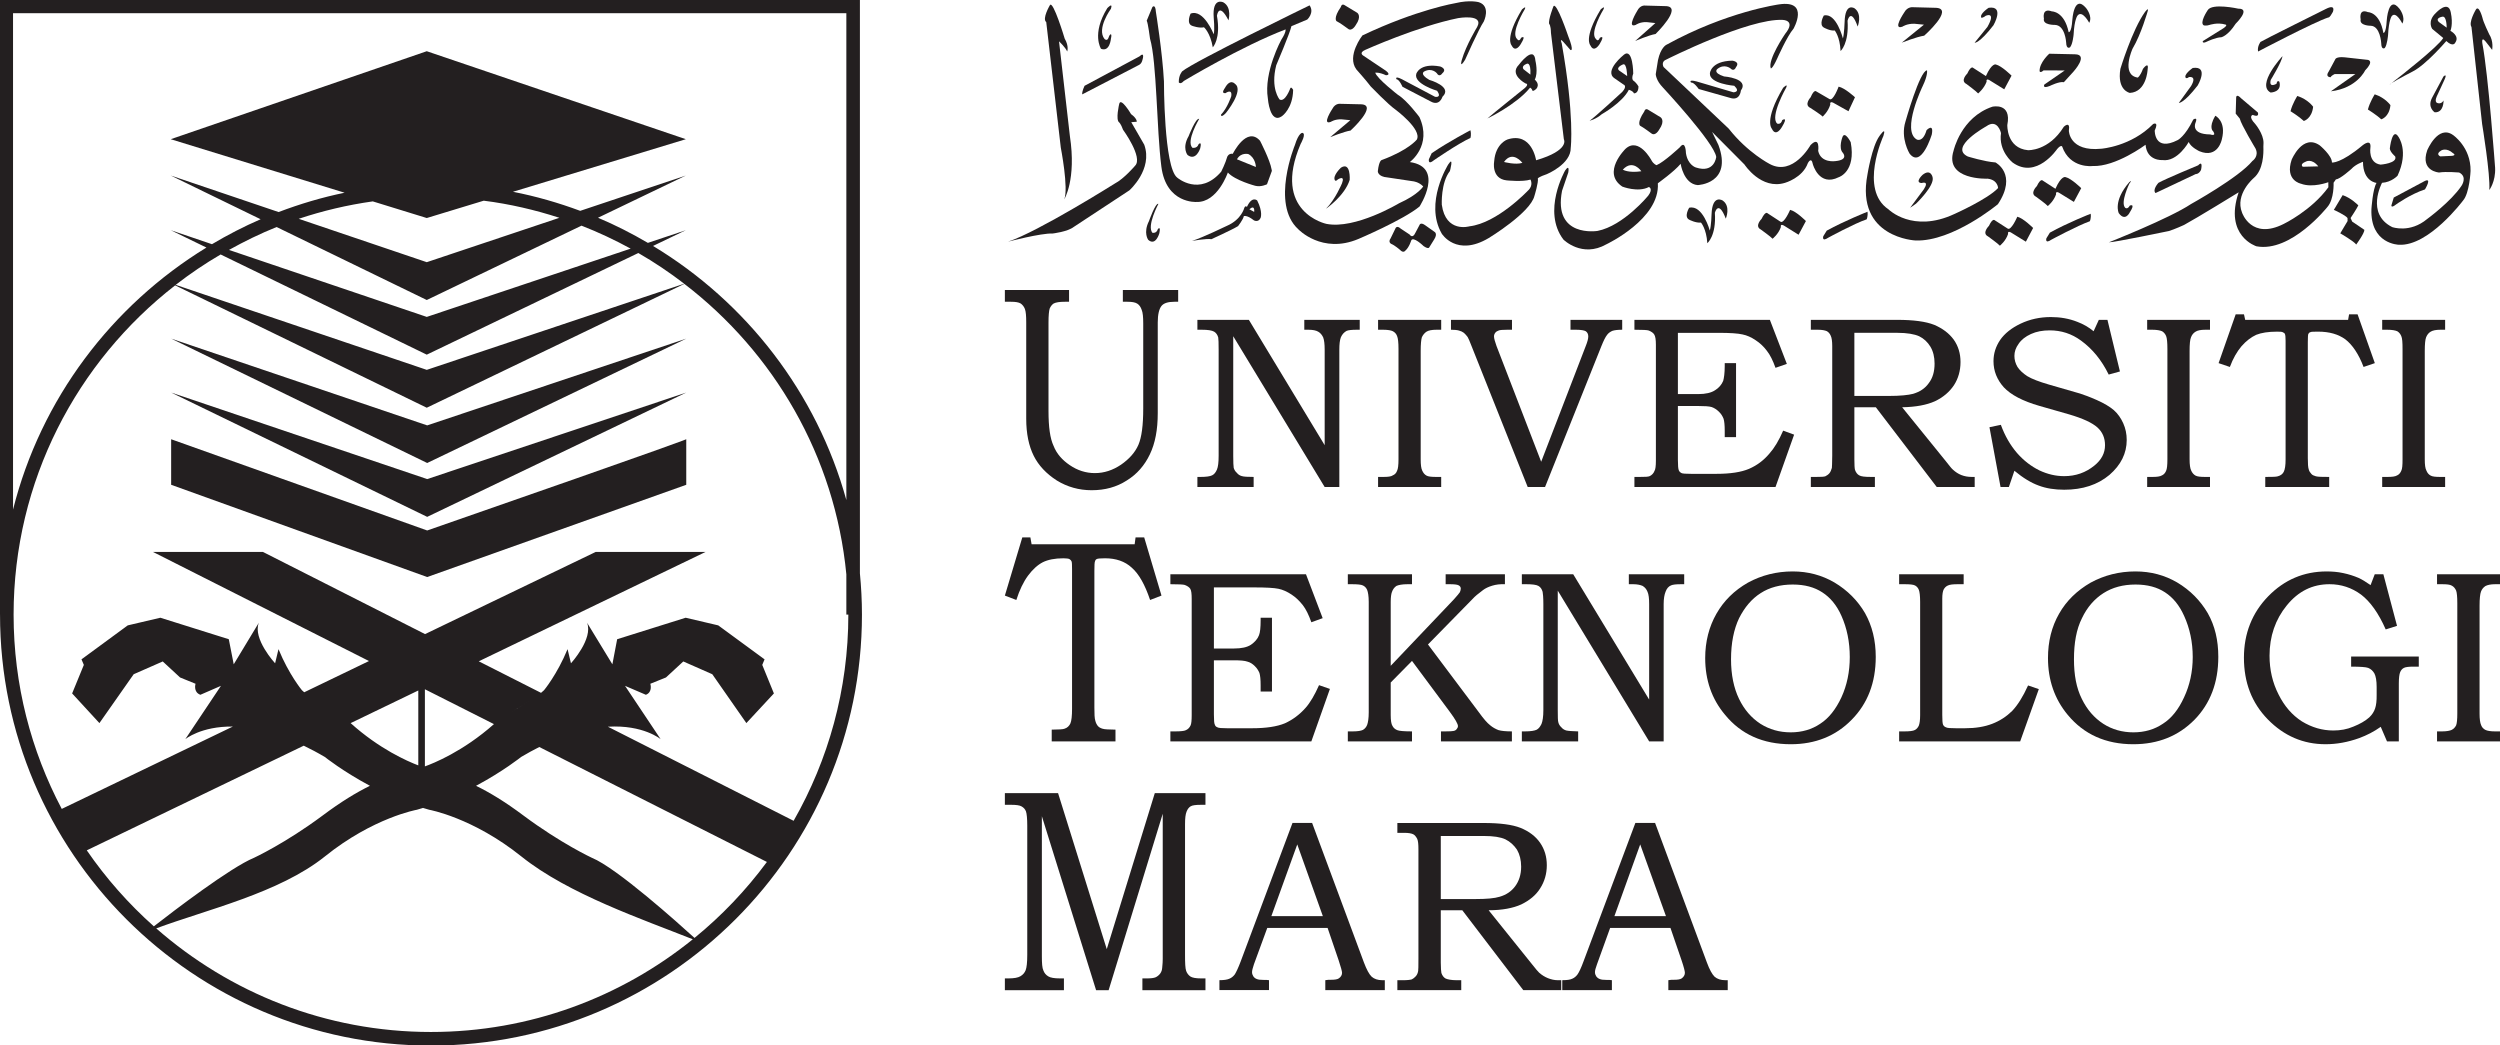 <?xml version="1.0" encoding="UTF-8" standalone="no"?>
<!-- Created with Inkscape (http://www.inkscape.org/) -->

<svg
   width="49.591mm"
   height="20.735mm"
   viewBox="0 0 49.591 20.735"
   version="1.1"
   id="svg1"
   xmlns="http://www.w3.org/2000/svg"
   xmlns:svg="http://www.w3.org/2000/svg">
  <defs
     id="defs1">
    <clipPath
       clipPathUnits="userSpaceOnUse"
       id="clipPath1037">
      <path
         d="M 0,841.89 H 595.275 V 0 H 0 Z"
         transform="translate(-203.764,-179.757)"
         id="path1037" />
    </clipPath>
    <clipPath
       clipPathUnits="userSpaceOnUse"
       id="clipPath1039">
      <path
         d="M 0,841.89 H 595.275 V 0 H 0 Z"
         transform="translate(-214.589,-178.08)"
         id="path1039" />
    </clipPath>
    <clipPath
       clipPathUnits="userSpaceOnUse"
       id="clipPath1041">
      <path
         d="M 0,841.89 H 595.275 V 0 H 0 Z"
         transform="translate(-224.748,-178.08)"
         id="path1041" />
    </clipPath>
    <clipPath
       clipPathUnits="userSpaceOnUse"
       id="clipPath1043">
      <path
         d="M 0,841.89 H 595.275 V 0 H 0 Z"
         transform="translate(-228.847,-178.08)"
         id="path1043" />
    </clipPath>
    <clipPath
       clipPathUnits="userSpaceOnUse"
       id="clipPath1045">
      <path
         d="M 0,841.89 H 595.275 V 0 H 0 Z"
         transform="translate(-239.164,-178.08)"
         id="path1045" />
    </clipPath>
    <clipPath
       clipPathUnits="userSpaceOnUse"
       id="clipPath1047">
      <path
         d="M 0,841.89 H 595.275 V 0 H 0 Z"
         transform="translate(-251.53,-177.351)"
         id="path1047" />
    </clipPath>
    <clipPath
       clipPathUnits="userSpaceOnUse"
       id="clipPath1049">
      <path
         d="M 0,841.89 H 595.275 V 0 H 0 Z"
         transform="translate(-265.275,-178.08)"
         id="path1049" />
    </clipPath>
    <clipPath
       clipPathUnits="userSpaceOnUse"
       id="clipPath1051">
      <path
         d="M 0,841.89 H 595.275 V 0 H 0 Z"
         transform="translate(-267.995,-178.08)"
         id="path1051" />
    </clipPath>
    <clipPath
       clipPathUnits="userSpaceOnUse"
       id="clipPath1053">
      <path
         d="M 0,841.89 H 595.275 V 0 H 0 Z"
         transform="translate(-272.974,-178.392)"
         id="path1053" />
    </clipPath>
    <clipPath
       clipPathUnits="userSpaceOnUse"
       id="clipPath1055">
      <path
         d="M 0,841.89 H 595.275 V 0 H 0 Z"
         transform="translate(-281.208,-178.08)"
         id="path1055" />
    </clipPath>
    <clipPath
       clipPathUnits="userSpaceOnUse"
       id="clipPath1057">
      <path
         d="M 0,841.89 H 595.275 V 0 H 0 Z"
         transform="translate(-204.745,-165.849)"
         id="path1057" />
    </clipPath>
    <clipPath
       clipPathUnits="userSpaceOnUse"
       id="clipPath1059">
      <path
         d="M 0,841.89 H 595.275 V 0 H 0 Z"
         transform="translate(-213.072,-163.773)"
         id="path1059" />
    </clipPath>
    <clipPath
       clipPathUnits="userSpaceOnUse"
       id="clipPath1061">
      <path
         d="M 0,841.89 H 595.275 V 0 H 0 Z"
         transform="translate(-223.048,-163.773)"
         id="path1061" />
    </clipPath>
    <clipPath
       clipPathUnits="userSpaceOnUse"
       id="clipPath1063">
      <path
         d="M 0,841.89 H 595.275 V 0 H 0 Z"
         transform="translate(-232.832,-163.773)"
         id="path1063" />
    </clipPath>
    <clipPath
       clipPathUnits="userSpaceOnUse"
       id="clipPath1065">
      <path
         d="M 0,841.89 H 595.275 V 0 H 0 Z"
         transform="translate(-248.064,-163.197)"
         id="path1065" />
    </clipPath>
    <clipPath
       clipPathUnits="userSpaceOnUse"
       id="clipPath1067">
      <path
         d="M 0,841.89 H 595.275 V 0 H 0 Z"
         transform="translate(-254.048,-163.773)"
         id="path1067" />
    </clipPath>
    <clipPath
       clipPathUnits="userSpaceOnUse"
       id="clipPath1069">
      <path
         d="M 0,841.89 H 595.275 V 0 H 0 Z"
         transform="translate(-267.34,-163.197)"
         id="path1069" />
    </clipPath>
    <clipPath
       clipPathUnits="userSpaceOnUse"
       id="clipPath1071">
      <path
         d="M 0,841.89 H 595.275 V 0 H 0 Z"
         transform="translate(-280.79,-163.773)"
         id="path1071" />
    </clipPath>
    <clipPath
       clipPathUnits="userSpaceOnUse"
       id="clipPath1073">
      <path
         d="M 0,841.89 H 595.275 V 0 H 0 Z"
         transform="translate(-284.295,-163.773)"
         id="path1073" />
    </clipPath>
    <clipPath
       clipPathUnits="userSpaceOnUse"
       id="clipPath1075">
      <path
         d="M 0,841.89 H 595.275 V 0 H 0 Z"
         transform="translate(-203.764,-151.469)"
         id="path1075" />
    </clipPath>
    <clipPath
       clipPathUnits="userSpaceOnUse"
       id="clipPath1077">
      <path
         d="M 0,841.89 H 595.275 V 0 H 0 Z"
         transform="translate(-218.747,-144.553)"
         id="path1077" />
    </clipPath>
    <clipPath
       clipPathUnits="userSpaceOnUse"
       id="clipPath1079">
      <path
         d="M 0,841.89 H 595.275 V 0 H 0 Z"
         transform="translate(-228.275,-149.059)"
         id="path1079" />
    </clipPath>
    <clipPath
       clipPathUnits="userSpaceOnUse"
       id="clipPath1081">
      <path
         d="M 0,841.89 H 595.275 V 0 H 0 Z"
         transform="translate(-238.037,-144.553)"
         id="path1081" />
    </clipPath>
    <clipPath
       clipPathUnits="userSpaceOnUse"
       id="clipPath1083">
      <path
         d="M 0,841.89 H 595.275 V 0 H 0 Z"
         transform="translate(-232.774,-193.591)"
         id="path1083" />
    </clipPath>
    <clipPath
       clipPathUnits="userSpaceOnUse"
       id="clipPath1085">
      <path
         d="M 0,841.89 H 595.275 V 0 H 0 Z"
         transform="translate(-287.559,-186.634)"
         id="path1085" />
    </clipPath>
    <clipPath
       clipPathUnits="userSpaceOnUse"
       id="clipPath1087">
      <path
         d="M 0,841.89 H 595.275 V 0 H 0 Z"
         transform="translate(-284.598,-195.126)"
         id="path1087" />
    </clipPath>
    <clipPath
       clipPathUnits="userSpaceOnUse"
       id="clipPath1089">
      <path
         d="M 0,841.89 H 595.275 V 0 H 0 Z"
         transform="translate(-281.623,-191.297)"
         id="path1089" />
    </clipPath>
    <clipPath
       clipPathUnits="userSpaceOnUse"
       id="clipPath1091">
      <path
         d="M 0,841.89 H 595.275 V 0 H 0 Z"
         transform="translate(-284.712,-191.588)"
         id="path1091" />
    </clipPath>
    <clipPath
       clipPathUnits="userSpaceOnUse"
       id="clipPath1093">
      <path
         d="M 0,841.89 H 595.275 V 0 H 0 Z"
         transform="translate(-276.744,-186.689)"
         id="path1093" />
    </clipPath>
    <clipPath
       clipPathUnits="userSpaceOnUse"
       id="clipPath1095">
      <path
         d="M 0,841.89 H 595.275 V 0 H 0 Z"
         transform="translate(-268.851,-187.066)"
         id="path1095" />
    </clipPath>
    <clipPath
       clipPathUnits="userSpaceOnUse"
       id="clipPath1097">
      <path
         d="M 0,841.89 H 595.275 V 0 H 0 Z"
         transform="translate(-280.79,-190.76)"
         id="path1097" />
    </clipPath>
    <clipPath
       clipPathUnits="userSpaceOnUse"
       id="clipPath1099">
      <path
         d="M 0,841.89 H 595.275 V 0 H 0 Z"
         transform="translate(-276.056,-189.813)"
         id="path1099" />
    </clipPath>
    <clipPath
       clipPathUnits="userSpaceOnUse"
       id="clipPath1101">
      <path
         d="M 0,841.89 H 595.275 V 0 H 0 Z"
         transform="translate(-279.432,-183.806)"
         id="path1101" />
    </clipPath>
    <clipPath
       clipPathUnits="userSpaceOnUse"
       id="clipPath1103">
      <path
         d="M 0,841.89 H 595.275 V 0 H 0 Z"
         transform="translate(-281.731,-184.532)"
         id="path1103" />
    </clipPath>
    <clipPath
       clipPathUnits="userSpaceOnUse"
       id="clipPath1105">
      <path
         d="M 0,841.89 H 595.275 V 0 H 0 Z"
         transform="translate(-278.313,-191.723)"
         id="path1105" />
    </clipPath>
    <clipPath
       clipPathUnits="userSpaceOnUse"
       id="clipPath1107">
      <path
         d="M 0,841.89 H 595.275 V 0 H 0 Z"
         transform="translate(-280.567,-194.618)"
         id="path1107" />
    </clipPath>
    <clipPath
       clipPathUnits="userSpaceOnUse"
       id="clipPath1109">
      <path
         d="M 0,841.89 H 595.275 V 0 H 0 Z"
         transform="translate(-262.808,-194.664)"
         id="path1109" />
    </clipPath>
    <clipPath
       clipPathUnits="userSpaceOnUse"
       id="clipPath1111">
      <path
         d="M 0,841.89 H 595.275 V 0 H 0 Z"
         transform="translate(-278.186,-195.084)"
         id="path1111" />
    </clipPath>
    <clipPath
       clipPathUnits="userSpaceOnUse"
       id="clipPath1113">
      <path
         d="M 0,841.89 H 595.275 V 0 H 0 Z"
         transform="translate(-275.603,-192.908)"
         id="path1113" />
    </clipPath>
    <clipPath
       clipPathUnits="userSpaceOnUse"
       id="clipPath1115">
      <path
         d="M 0,841.89 H 595.275 V 0 H 0 Z"
         transform="translate(-271.188,-194.634)"
         id="path1115" />
    </clipPath>
    <clipPath
       clipPathUnits="userSpaceOnUse"
       id="clipPath1117">
      <path
         d="M 0,841.89 H 595.275 V 0 H 0 Z"
         transform="translate(-267.022,-190.842)"
         id="path1117" />
    </clipPath>
    <clipPath
       clipPathUnits="userSpaceOnUse"
       id="clipPath1119">
      <path
         d="M 0,841.89 H 595.275 V 0 H 0 Z"
         transform="translate(-269.774,-190.279)"
         id="path1119" />
    </clipPath>
    <clipPath
       clipPathUnits="userSpaceOnUse"
       id="clipPath1121">
      <path
         d="M 0,841.89 H 595.275 V 0 H 0 Z"
         transform="translate(-258.29,-193.662)"
         id="path1121" />
    </clipPath>
    <clipPath
       clipPathUnits="userSpaceOnUse"
       id="clipPath1123">
      <path
         d="M 0,841.89 H 595.275 V 0 H 0 Z"
         transform="translate(-270.863,-186.769)"
         id="path1123" />
    </clipPath>
    <clipPath
       clipPathUnits="userSpaceOnUse"
       id="clipPath1125">
      <path
         d="M 0,841.89 H 595.275 V 0 H 0 Z"
         transform="translate(-266.988,-185.822)"
         id="path1125" />
    </clipPath>
    <clipPath
       clipPathUnits="userSpaceOnUse"
       id="clipPath1127">
      <path
         d="M 0,841.89 H 595.275 V 0 H 0 Z"
         transform="translate(-262.169,-192.109)"
         id="path1127" />
    </clipPath>
    <clipPath
       clipPathUnits="userSpaceOnUse"
       id="clipPath1129">
      <path
         d="M 0,841.89 H 595.275 V 0 H 0 Z"
         transform="translate(-257.837,-191.341)"
         id="path1129" />
    </clipPath>
    <clipPath
       clipPathUnits="userSpaceOnUse"
       id="clipPath1131">
      <path
         d="M 0,841.89 H 595.275 V 0 H 0 Z"
         transform="translate(-262.408,-184.479)"
         id="path1131" />
    </clipPath>
    <clipPath
       clipPathUnits="userSpaceOnUse"
       id="clipPath1133">
      <path
         d="M 0,841.89 H 595.275 V 0 H 0 Z"
         transform="translate(-260.693,-183.88)"
         id="path1133" />
    </clipPath>
    <clipPath
       clipPathUnits="userSpaceOnUse"
       id="clipPath1135">
      <path
         d="M 0,841.89 H 595.275 V 0 H 0 Z"
         transform="translate(-247.916,-184.264)"
         id="path1135" />
    </clipPath>
    <clipPath
       clipPathUnits="userSpaceOnUse"
       id="clipPath1137">
      <path
         d="M 0,841.89 H 595.275 V 0 H 0 Z"
         transform="translate(-249.059,-189.996)"
         id="path1137" />
    </clipPath>
    <clipPath
       clipPathUnits="userSpaceOnUse"
       id="clipPath1139">
      <path
         d="M 0,841.89 H 595.275 V 0 H 0 Z"
         transform="translate(-262.523,-182.984)"
         id="path1139" />
    </clipPath>
    <clipPath
       clipPathUnits="userSpaceOnUse"
       id="clipPath1141">
      <path
         d="M 0,841.89 H 595.275 V 0 H 0 Z"
         transform="translate(-249.977,-183.098)"
         id="path1141" />
    </clipPath>
    <clipPath
       clipPathUnits="userSpaceOnUse"
       id="clipPath1143">
      <path
         d="M 0,841.89 H 595.275 V 0 H 0 Z"
         transform="translate(-254.234,-194.567)"
         id="path1143" />
    </clipPath>
    <clipPath
       clipPathUnits="userSpaceOnUse"
       id="clipPath1145">
      <path
         d="M 0,841.89 H 595.275 V 0 H 0 Z"
         transform="translate(-239.236,-194.664)"
         id="path1145" />
    </clipPath>
    <clipPath
       clipPathUnits="userSpaceOnUse"
       id="clipPath1147">
      <path
         d="M 0,841.89 H 595.275 V 0 H 0 Z"
         transform="translate(-255.616,-192.109)"
         id="path1147" />
    </clipPath>
    <clipPath
       clipPathUnits="userSpaceOnUse"
       id="clipPath1149">
      <path
         d="M 0,841.89 H 595.275 V 0 H 0 Z"
         transform="translate(-255.93,-186.096)"
         id="path1149" />
    </clipPath>
    <clipPath
       clipPathUnits="userSpaceOnUse"
       id="clipPath1151">
      <path
         d="M 0,841.89 H 595.275 V 0 H 0 Z"
         transform="translate(-249.828,-194.51)"
         id="path1151" />
    </clipPath>
    <clipPath
       clipPathUnits="userSpaceOnUse"
       id="clipPath1153">
      <path
         d="M 0,841.89 H 595.275 V 0 H 0 Z"
         transform="translate(-244.127,-184.789)"
         id="path1153" />
    </clipPath>
    <clipPath
       clipPathUnits="userSpaceOnUse"
       id="clipPath1155">
      <path
         d="M 0,841.89 H 595.275 V 0 H 0 Z"
         transform="translate(-238.51,-186.528)"
         id="path1155" />
    </clipPath>
    <clipPath
       clipPathUnits="userSpaceOnUse"
       id="clipPath1157">
      <path
         d="M 0,841.89 H 595.275 V 0 H 0 Z"
         transform="translate(-247.523,-191.123)"
         id="path1157" />
    </clipPath>
    <clipPath
       clipPathUnits="userSpaceOnUse"
       id="clipPath1159">
      <path
         d="M 0,841.89 H 595.275 V 0 H 0 Z"
         transform="translate(-237.207,-193.591)"
         id="path1159" />
    </clipPath>
    <clipPath
       clipPathUnits="userSpaceOnUse"
       id="clipPath1161">
      <path
         d="M 0,841.89 H 595.275 V 0 H 0 Z"
         transform="translate(-244.731,-190.875)"
         id="path1161" />
    </clipPath>
    <clipPath
       clipPathUnits="userSpaceOnUse"
       id="clipPath1163">
      <path
         d="M 0,841.89 H 595.275 V 0 H 0 Z"
         transform="translate(-227.953,-190.622)"
         id="path1163" />
    </clipPath>
    <clipPath
       clipPathUnits="userSpaceOnUse"
       id="clipPath1165">
      <path
         d="M 0,841.89 H 595.275 V 0 H 0 Z"
         transform="translate(-239.718,-189.798)"
         id="path1165" />
    </clipPath>
    <clipPath
       clipPathUnits="userSpaceOnUse"
       id="clipPath1167">
      <path
         d="M 0,841.89 H 595.275 V 0 H 0 Z"
         transform="translate(-238.52,-192.442)"
         id="path1167" />
    </clipPath>
    <clipPath
       clipPathUnits="userSpaceOnUse"
       id="clipPath1169">
      <path
         d="M 0,841.89 H 595.275 V 0 H 0 Z"
         transform="translate(-231.832,-186.957)"
         id="path1169" />
    </clipPath>
    <clipPath
       clipPathUnits="userSpaceOnUse"
       id="clipPath1171">
      <path
         d="M 0,841.89 H 595.275 V 0 H 0 Z"
         transform="translate(-227.895,-187.059)"
         id="path1171" />
    </clipPath>
    <clipPath
       clipPathUnits="userSpaceOnUse"
       id="clipPath1173">
      <path
         d="M 0,841.89 H 595.275 V 0 H 0 Z"
         transform="translate(-227.93,-183.024)"
         id="path1173" />
    </clipPath>
    <clipPath
       clipPathUnits="userSpaceOnUse"
       id="clipPath1175">
      <path
         d="M 0,841.89 H 595.275 V 0 H 0 Z"
         transform="translate(-232.935,-192.164)"
         id="path1175" />
    </clipPath>
    <clipPath
       clipPathUnits="userSpaceOnUse"
       id="clipPath1177">
      <path
         d="M 0,841.89 H 595.275 V 0 H 0 Z"
         transform="translate(-226.715,-185.872)"
         id="path1177" />
    </clipPath>
    <clipPath
       clipPathUnits="userSpaceOnUse"
       id="clipPath1179">
      <path
         d="M 0,841.89 H 595.275 V 0 H 0 Z"
         transform="translate(-222.411,-194.877)"
         id="path1179" />
    </clipPath>
    <clipPath
       clipPathUnits="userSpaceOnUse"
       id="clipPath1181">
      <path
         d="M 0,841.89 H 595.275 V 0 H 0 Z"
         transform="translate(-222.092,-189.214)"
         id="path1181" />
    </clipPath>
    <clipPath
       clipPathUnits="userSpaceOnUse"
       id="clipPath1183">
      <path
         d="M 0,841.89 H 595.275 V 0 H 0 Z"
         transform="translate(-223.153,-185.949)"
         id="path1183" />
    </clipPath>
    <clipPath
       clipPathUnits="userSpaceOnUse"
       id="clipPath1185">
      <path
         d="M 0,841.89 H 595.275 V 0 H 0 Z"
         transform="translate(-219.8,-191.069)"
         id="path1185" />
    </clipPath>
    <clipPath
       clipPathUnits="userSpaceOnUse"
       id="clipPath1187">
      <path
         d="M 0,841.89 H 595.275 V 0 H 0 Z"
         transform="translate(-215.918,-189.617)"
         id="path1187" />
    </clipPath>
    <clipPath
       clipPathUnits="userSpaceOnUse"
       id="clipPath1189">
      <path
         d="M 0,841.89 H 595.275 V 0 H 0 Z"
         transform="translate(-214.295,-194.613)"
         id="path1189" />
    </clipPath>
    <clipPath
       clipPathUnits="userSpaceOnUse"
       id="clipPath1191">
      <path
         d="M 0,841.89 H 595.275 V 0 H 0 Z"
         transform="translate(-214.095,-188.408)"
         id="path1191" />
    </clipPath>
    <clipPath
       clipPathUnits="userSpaceOnUse"
       id="clipPath1193">
      <path
         d="M 0,841.89 H 595.275 V 0 H 0 Z"
         transform="translate(-212.366,-183.178)"
         id="path1193" />
    </clipPath>
    <clipPath
       clipPathUnits="userSpaceOnUse"
       id="clipPath1195">
      <path
         d="M 0,841.89 H 595.275 V 0 H 0 Z"
         transform="translate(-216.814,-187.108)"
         id="path1195" />
    </clipPath>
    <clipPath
       clipPathUnits="userSpaceOnUse"
       id="clipPath1197">
      <path
         d="M 0,841.89 H 595.275 V 0 H 0 Z"
         transform="translate(-217.78,-184.152)"
         id="path1197" />
    </clipPath>
    <clipPath
       clipPathUnits="userSpaceOnUse"
       id="clipPath1199">
      <path
         d="M 0,841.89 H 595.275 V 0 H 0 Z"
         transform="translate(-211.603,-187.926)"
         id="path1199" />
    </clipPath>
    <clipPath
       clipPathUnits="userSpaceOnUse"
       id="clipPath1201">
      <path
         d="M 0,841.89 H 595.275 V 0 H 0 Z"
         transform="translate(-211.285,-192.404)"
         id="path1201" />
    </clipPath>
    <clipPath
       clipPathUnits="userSpaceOnUse"
       id="clipPath1203">
      <path
         d="M 0,841.89 H 595.275 V 0 H 0 Z"
         transform="translate(-209.728,-193.894)"
         id="path1203" />
    </clipPath>
    <clipPath
       clipPathUnits="userSpaceOnUse"
       id="clipPath1205">
      <path
         d="M 0,841.89 H 595.275 V 0 H 0 Z"
         transform="translate(-206.908,-187.772)"
         id="path1205" />
    </clipPath>
    <clipPath
       clipPathUnits="userSpaceOnUse"
       id="clipPath1207">
      <path
         d="M 0,841.89 H 595.275 V 0 H 0 Z"
         transform="translate(-156.884,-171.369)"
         id="path1207" />
    </clipPath>
    <clipPath
       clipPathUnits="userSpaceOnUse"
       id="clipPath1209">
      <path
         d="M 0,841.89 H 595.275 V 0 H 0 Z"
         transform="translate(-156.884,-173.993)"
         id="path1209" />
    </clipPath>
    <clipPath
       clipPathUnits="userSpaceOnUse"
       id="clipPath1211">
      <path
         d="M 0,841.89 H 595.275 V 0 H 0 Z"
         transform="translate(-156.884,-177.024)"
         id="path1211" />
    </clipPath>
    <clipPath
       clipPathUnits="userSpaceOnUse"
       id="clipPath1213">
      <path
         d="M 0,841.89 H 595.275 V 0 H 0 Z"
         transform="translate(-194.963,-161.507)"
         id="path1213" />
    </clipPath>
  </defs>
  <g
     id="layer1">
    <g
       id="g1"
       transform="translate(-255.058,-59.531)">
      <path
         id="path1036"
         d="M 0,0 H 3.607 V -0.66 H 3.37 C 3.077,-0.66 2.873,-0.69 2.742,-0.757 2.654,-0.816 2.577,-0.905 2.518,-1.041 2.478,-1.173 2.452,-1.426 2.452,-1.822 V -6.8 c 0,-0.882 0.086,-1.543 0.288,-1.965 0.171,-0.438 0.485,-0.79 0.909,-1.077 0.429,-0.293 0.9,-0.446 1.408,-0.446 0.526,0 1.01,0.163 1.468,0.471 0.464,0.321 0.794,0.692 0.979,1.117 0.183,0.431 0.271,1.098 0.271,2.035 v 4.792 c 0,0.346 -0.023,0.608 -0.085,0.753 -0.055,0.166 -0.135,0.28 -0.251,0.355 -0.12,0.075 -0.297,0.105 -0.55,0.105 H 6.63 V 0 H 9.738 V -0.66 H 9.527 C 9.165,-0.66 8.93,-0.737 8.801,-0.894 8.667,-1.065 8.591,-1.366 8.591,-1.822 V -6.916 C 8.591,-7.849 8.448,-8.611 8.145,-9.239 7.85,-9.857 7.421,-10.352 6.85,-10.703 6.277,-11.071 5.632,-11.25 4.871,-11.25 c -0.701,0 -1.366,0.185 -1.952,0.547 -0.592,0.38 -1.028,0.846 -1.297,1.386 C 1.346,-8.765 1.2,-8.071 1.2,-7.236 v 5.414 c 0,0.359 -0.019,0.609 -0.074,0.757 C 1.071,-0.924 0.982,-0.822 0.889,-0.757 0.774,-0.688 0.6,-0.66 0.345,-0.66 H 0 Z"
         style="fill:#231f20;fill-opacity:1;fill-rule:nonzero;stroke:none"
         transform="matrix(0.353,0,0,-0.353,274.991,65.284)"
         clip-path="url(#clipPath1037)" />
      <path
         id="path1038"
         d="m 0,0 h 2.893 l 4.259,-7.042 v 5.362 c 0,0.319 -0.028,0.551 -0.085,0.699 -0.07,0.142 -0.152,0.244 -0.277,0.316 -0.12,0.072 -0.301,0.11 -0.551,0.11 H 6.007 V 0 H 9.122 V -0.555 H 8.958 c -0.28,0 -0.477,-0.021 -0.573,-0.063 C 8.252,-0.692 8.142,-0.801 8.064,-0.974 8.001,-1.136 7.976,-1.369 7.976,-1.68 V -9.393 H 7.152 L 2.014,-0.92 v -6.719 c 0,-0.367 0.011,-0.589 0.027,-0.681 C 2.073,-8.423 2.127,-8.518 2.217,-8.596 2.29,-8.691 2.389,-8.75 2.488,-8.777 2.604,-8.815 2.827,-8.826 3.161,-8.826 V -9.393 H 0 v 0.567 h 0.169 c 0.33,0 0.544,0.033 0.658,0.09 0.117,0.054 0.205,0.167 0.273,0.327 0.063,0.148 0.094,0.408 0.094,0.77 v 5.959 c 0,0.381 -0.008,0.611 -0.024,0.693 -0.041,0.148 -0.125,0.264 -0.232,0.325 -0.123,0.072 -0.352,0.107 -0.694,0.107 H 0 Z"
         style="fill:#231f20;fill-opacity:1;fill-rule:nonzero;stroke:none"
         transform="matrix(0.353,0,0,-0.353,278.81,65.876)"
         clip-path="url(#clipPath1039)" />
      <path
         id="path1040"
         d="m 0,0 h 3.547 v -0.555 h -0.27 c -0.252,0 -0.45,-0.038 -0.557,-0.11 C 2.612,-0.737 2.527,-0.839 2.462,-0.974 2.421,-1.101 2.395,-1.368 2.395,-1.748 v -6.089 c 0,-0.303 0.026,-0.513 0.085,-0.631 0.058,-0.128 0.132,-0.223 0.24,-0.282 0.09,-0.057 0.285,-0.076 0.557,-0.076 h 0.27 V -9.393 H 0 v 0.567 h 0.287 c 0.262,0 0.45,0.019 0.544,0.09 0.115,0.045 0.197,0.14 0.237,0.256 0.053,0.103 0.08,0.316 0.08,0.643 v 6.201 c 0,0.368 -0.027,0.603 -0.08,0.727 -0.04,0.114 -0.122,0.211 -0.237,0.27 -0.094,0.049 -0.282,0.084 -0.544,0.084 H 0 Z"
         style="fill:#231f20;fill-opacity:1;fill-rule:nonzero;stroke:none"
         transform="matrix(0.353,0,0,-0.353,282.394,65.876)"
         clip-path="url(#clipPath1041)" />
      <path
         id="path1042"
         d="M 0,0 H 3.429 V -0.555 H 3.163 C 2.923,-0.555 2.766,-0.569 2.701,-0.59 2.612,-0.618 2.54,-0.662 2.496,-0.716 2.444,-0.783 2.418,-0.85 2.418,-0.928 c 0,-0.121 0.061,-0.31 0.141,-0.54 l 2.51,-6.505 2.506,6.505 c 0.092,0.23 0.141,0.409 0.141,0.533 0,0.134 -0.049,0.232 -0.141,0.296 C 7.494,-0.59 7.302,-0.555 7.03,-0.555 H 6.717 V 0 H 9.622 V -0.555 C 9.378,-0.555 9.189,-0.576 9.067,-0.618 8.949,-0.671 8.846,-0.744 8.776,-0.839 8.678,-0.962 8.575,-1.172 8.456,-1.468 L 5.286,-9.393 H 4.312 L 1.155,-1.468 C 1.052,-1.193 0.977,-1.033 0.936,-0.962 0.866,-0.868 0.799,-0.795 0.726,-0.729 0.649,-0.671 0.554,-0.626 0.448,-0.6 0.344,-0.569 0.185,-0.555 0,-0.555 Z"
         style="fill:#231f20;fill-opacity:1;fill-rule:nonzero;stroke:none"
         transform="matrix(0.353,0,0,-0.353,283.84,65.876)"
         clip-path="url(#clipPath1043)" />
      <path
         id="path1044"
         d="M 0,0 H 7.612 L 8.565,-2.474 7.928,-2.695 c -0.147,0.412 -0.306,0.732 -0.486,0.958 -0.181,0.242 -0.39,0.438 -0.634,0.596 -0.236,0.16 -0.485,0.273 -0.733,0.322 -0.252,0.059 -0.693,0.09 -1.355,0.09 H 2.443 v -3.442 h 1.14 c 0.42,0 0.742,0.076 0.951,0.219 0.217,0.131 0.367,0.315 0.455,0.524 0.044,0.16 0.086,0.433 0.086,0.832 v 0.165 h 0.636 v -4.16 H 5.075 v 0.352 c 0,0.314 -0.023,0.553 -0.066,0.685 -0.057,0.141 -0.133,0.272 -0.265,0.397 -0.129,0.126 -0.266,0.21 -0.407,0.259 -0.149,0.042 -0.402,0.057 -0.754,0.057 h -1.14 v -3.036 c 0,-0.315 0.018,-0.508 0.053,-0.58 0.03,-0.07 0.074,-0.112 0.152,-0.154 0.055,-0.029 0.235,-0.042 0.544,-0.042 h 1.409 c 0.785,0 1.397,0.093 1.839,0.281 0.442,0.193 0.821,0.469 1.154,0.868 0.263,0.293 0.525,0.725 0.765,1.279 L 8.974,-6.45 7.928,-9.393 H 0 v 0.567 h 0.278 c 0.32,0 0.51,0.005 0.59,0.049 0.114,0.059 0.21,0.154 0.261,0.291 0.051,0.077 0.078,0.271 0.078,0.571 v 6.519 c 0,0.288 -0.031,0.481 -0.096,0.577 C 1.055,-0.729 0.954,-0.662 0.81,-0.6 0.73,-0.569 0.466,-0.555 0,-0.555 Z"
         style="fill:#231f20;fill-opacity:1;fill-rule:nonzero;stroke:none"
         transform="matrix(0.353,0,0,-0.353,287.479,65.876)"
         clip-path="url(#clipPath1045)" />
      <path
         id="path1046"
         d="m 0,0 v -3.547 h 1.927 c 0.657,0 1.101,0.049 1.373,0.119 0.369,0.109 0.675,0.303 0.881,0.601 0.22,0.284 0.326,0.649 0.326,1.098 0,0.375 -0.078,0.687 -0.234,0.951 C 4.115,-0.519 3.904,-0.321 3.64,-0.192 3.371,-0.072 2.96,0 2.42,0 Z m -2.446,0.729 h 4.854 c 0.918,0 1.61,-0.094 2.083,-0.282 C 4.964,0.244 5.322,-0.028 5.581,-0.38 5.837,-0.739 5.965,-1.164 5.965,-1.639 5.965,-2.13 5.837,-2.572 5.596,-2.944 5.345,-3.319 4.997,-3.621 4.525,-3.846 4.06,-4.054 3.452,-4.17 2.684,-4.183 L 5.137,-7.211 C 5.336,-7.464 5.46,-7.622 5.529,-7.681 5.687,-7.826 5.837,-7.924 6.012,-7.993 6.196,-8.065 6.387,-8.097 6.59,-8.097 H 6.761 V -8.664 H 4.629 L 1.207,-4.183 H 0 V -7.109 C 0,-7.426 0.014,-7.622 0.033,-7.694 0.082,-7.841 0.167,-7.953 0.27,-8.008 0.374,-8.075 0.598,-8.097 0.91,-8.097 h 0.243 v -0.567 h -3.599 v 0.567 h 0.327 c 0.243,0 0.404,0.005 0.489,0.036 0.077,0.04 0.16,0.091 0.225,0.167 0.066,0.078 0.104,0.181 0.141,0.303 0.006,0.051 0.016,0.283 0.02,0.68 v 6.172 c 0,0.262 -0.029,0.464 -0.084,0.576 -0.053,0.125 -0.129,0.207 -0.225,0.259 -0.103,0.043 -0.263,0.077 -0.501,0.077 h -0.392 z"
         style="fill:#231f20;fill-opacity:1;fill-rule:nonzero;stroke:none"
         transform="matrix(0.353,0,0,-0.353,291.842,66.133)"
         clip-path="url(#clipPath1047)" />
      <path
         id="path1048"
         d="M 0,0 H 0.485 L 1.186,-2.899 0.555,-3.074 c -0.392,0.801 -0.906,1.438 -1.555,1.909 -0.529,0.389 -1.115,0.575 -1.762,0.575 -0.392,0 -0.744,-0.064 -1.052,-0.205 -0.307,-0.14 -0.546,-0.325 -0.694,-0.553 -0.164,-0.227 -0.235,-0.443 -0.235,-0.678 0,-0.213 0.054,-0.418 0.173,-0.62 0.125,-0.188 0.313,-0.363 0.55,-0.517 0.253,-0.156 0.661,-0.31 1.22,-0.474 l 1.746,-0.504 c 0.217,-0.07 0.539,-0.186 0.942,-0.365 0.407,-0.18 0.727,-0.373 0.954,-0.565 0.229,-0.203 0.403,-0.456 0.529,-0.736 0.131,-0.291 0.197,-0.601 0.197,-0.944 0,-0.747 -0.326,-1.404 -0.97,-1.961 -0.659,-0.553 -1.505,-0.833 -2.543,-0.833 -0.533,0 -1.014,0.074 -1.434,0.234 -0.414,0.148 -0.878,0.426 -1.364,0.831 l -0.312,-0.913 h -0.467 l -0.623,3.361 0.641,0.134 c 0.226,-0.624 0.533,-1.144 0.9,-1.575 0.381,-0.436 0.799,-0.755 1.262,-0.984 0.46,-0.217 0.923,-0.325 1.397,-0.325 0.645,0 1.207,0.198 1.691,0.59 0.407,0.328 0.603,0.707 0.603,1.15 0,0.405 -0.141,0.738 -0.43,0.999 -0.298,0.264 -0.812,0.502 -1.582,0.73 l -1.679,0.48 c -0.938,0.27 -1.603,0.622 -1.999,1.046 -0.379,0.426 -0.577,0.911 -0.577,1.465 0,0.435 0.128,0.827 0.374,1.193 0.257,0.369 0.636,0.671 1.146,0.915 0.528,0.251 1.094,0.372 1.705,0.372 0.517,0 1.019,-0.083 1.49,-0.271 0.328,-0.123 0.64,-0.301 0.911,-0.526 z"
         style="fill:#231f20;fill-opacity:1;fill-rule:nonzero;stroke:none"
         transform="matrix(0.353,0,0,-0.353,296.691,65.876)"
         clip-path="url(#clipPath1049)" />
      <path
         id="path1050"
         d="M 0,0 H 3.531 V -0.555 H 3.266 c -0.259,0 -0.438,-0.038 -0.547,-0.11 C 2.598,-0.737 2.519,-0.839 2.465,-0.974 2.408,-1.101 2.384,-1.368 2.384,-1.748 v -6.089 c 0,-0.303 0.031,-0.513 0.09,-0.631 0.056,-0.128 0.137,-0.223 0.242,-0.282 0.101,-0.057 0.28,-0.076 0.55,-0.076 H 3.531 V -9.393 H 0 v 0.567 h 0.289 c 0.251,0 0.434,0.019 0.548,0.09 0.101,0.045 0.181,0.14 0.228,0.256 0.049,0.103 0.072,0.316 0.072,0.643 v 6.201 c 0,0.368 -0.023,0.603 -0.072,0.727 -0.047,0.114 -0.127,0.211 -0.228,0.27 C 0.723,-0.59 0.54,-0.555 0.289,-0.555 H 0 Z"
         style="fill:#231f20;fill-opacity:1;fill-rule:nonzero;stroke:none"
         transform="matrix(0.353,0,0,-0.353,297.65,65.876)"
         clip-path="url(#clipPath1051)" />
      <path
         id="path1052"
         d="M 0,0 H 0.466 L 0.534,-0.312 H 6.317 L 6.372,0 h 0.477 l 0.97,-2.743 -0.633,-0.215 c -0.277,0.734 -0.634,1.25 -1.023,1.551 -0.398,0.289 -0.901,0.433 -1.525,0.433 -0.251,0 -0.407,-0.003 -0.442,-0.03 C 4.132,-1.025 4.105,-1.056 4.08,-1.107 4.063,-1.151 4.053,-1.31 4.053,-1.575 v -6.5 c 0,-0.321 0.014,-0.532 0.052,-0.639 C 4.132,-8.826 4.196,-8.908 4.257,-8.973 4.305,-9.03 4.39,-9.069 4.508,-9.102 4.62,-9.133 4.864,-9.138 5.254,-9.138 V -9.705 H 1.662 v 0.567 c 0.388,0 0.621,0.005 0.705,0.036 0.156,0.04 0.274,0.129 0.333,0.251 0.068,0.13 0.104,0.36 0.104,0.702 v 6.658 c 0,0.205 -0.014,0.34 -0.036,0.378 -0.013,0.044 -0.053,0.078 -0.115,0.103 -0.052,0.033 -0.161,0.036 -0.334,0.036 -0.49,0 -0.871,-0.061 -1.165,-0.177 -0.288,-0.135 -0.563,-0.34 -0.828,-0.643 -0.253,-0.302 -0.474,-0.68 -0.653,-1.164 l -0.634,0.215 z"
         style="fill:#231f20;fill-opacity:1;fill-rule:nonzero;stroke:none"
         transform="matrix(0.353,0,0,-0.353,299.406,65.766)"
         clip-path="url(#clipPath1053)" />
      <path
         id="path1054"
         d="M 0,0 H 3.537 V -0.555 H 3.268 c -0.245,0 -0.431,-0.038 -0.546,-0.11 C 2.602,-0.737 2.527,-0.839 2.47,-0.974 2.418,-1.101 2.393,-1.368 2.393,-1.748 V -7.837 C 2.393,-8.14 2.42,-8.35 2.484,-8.468 2.535,-8.596 2.611,-8.691 2.722,-8.75 2.816,-8.807 3.005,-8.826 3.268,-8.826 H 3.537 V -9.393 H 0 v 0.567 h 0.285 c 0.264,0 0.449,0.019 0.562,0.09 0.1,0.045 0.178,0.14 0.225,0.256 0.057,0.103 0.072,0.316 0.072,0.643 v 6.201 c 0,0.368 -0.015,0.603 -0.072,0.727 -0.047,0.114 -0.125,0.211 -0.225,0.27 -0.113,0.049 -0.298,0.084 -0.562,0.084 H 0 Z"
         style="fill:#231f20;fill-opacity:1;fill-rule:nonzero;stroke:none"
         transform="matrix(0.353,0,0,-0.353,302.312,65.876)"
         clip-path="url(#clipPath1055)" />
      <path
         id="path1056"
         d="M 0,0 H 0.453 L 0.522,-0.387 H 6.313 L 6.364,0 h 0.485 l 0.972,-3.27 -0.64,-0.247 c -0.29,0.865 -0.631,1.467 -1.03,1.815 -0.386,0.357 -0.893,0.528 -1.5,0.528 -0.26,0 -0.416,-0.015 -0.463,-0.041 C 4.136,-1.235 4.104,-1.277 4.087,-1.338 4.058,-1.393 4.05,-1.573 4.05,-1.891 v -7.668 c 0,-0.363 0.008,-0.614 0.054,-0.75 0.032,-0.125 0.084,-0.222 0.141,-0.287 0.062,-0.077 0.152,-0.121 0.265,-0.156 0.11,-0.037 0.35,-0.045 0.726,-0.051 v -0.662 H 1.652 v 0.662 c 0.39,0.006 0.632,0.014 0.715,0.051 0.157,0.046 0.271,0.156 0.337,0.303 0.061,0.148 0.091,0.418 0.091,0.816 v 7.846 c 0,0.238 -0.005,0.394 -0.03,0.444 -0.023,0.049 -0.055,0.089 -0.122,0.128 -0.045,0.021 -0.158,0.041 -0.334,0.041 -0.487,0 -0.867,-0.08 -1.152,-0.219 C 0.854,-1.549 0.582,-1.8 0.319,-2.152 0.064,-2.498 -0.159,-2.96 -0.336,-3.517 L -0.98,-3.27 Z"
         style="fill:#231f20;fill-opacity:1;fill-rule:nonzero;stroke:none"
         transform="matrix(0.353,0,0,-0.353,275.337,70.191)"
         clip-path="url(#clipPath1057)" />
      <path
         id="path1058"
         d="m 0,0 h 7.621 l 0.937,-2.465 -0.636,-0.23 c -0.145,0.409 -0.301,0.731 -0.479,0.961 -0.182,0.226 -0.38,0.431 -0.63,0.593 -0.247,0.165 -0.495,0.276 -0.739,0.327 -0.254,0.052 -0.697,0.077 -1.356,0.077 H 2.446 V -4.17 h 1.13 c 0.419,0 0.737,0.069 0.953,0.211 0.218,0.153 0.374,0.328 0.452,0.537 0.061,0.154 0.091,0.43 0.091,0.835 V -2.44 H 5.709 V -6.589 H 5.072 v 0.359 c 0,0.317 -0.024,0.546 -0.066,0.683 -0.055,0.134 -0.14,0.274 -0.266,0.392 -0.12,0.122 -0.263,0.211 -0.408,0.247 -0.148,0.054 -0.4,0.075 -0.756,0.075 h -1.13 v -3.038 c 0,-0.329 0.015,-0.517 0.053,-0.579 0.019,-0.07 0.07,-0.121 0.143,-0.147 0.061,-0.041 0.246,-0.054 0.552,-0.054 H 4.59 c 0.789,0 1.398,0.093 1.845,0.278 0.438,0.199 0.826,0.487 1.166,0.872 0.261,0.296 0.512,0.727 0.753,1.271 L 8.965,-6.441 7.922,-9.389 H 0 v 0.561 h 0.276 c 0.315,0 0.508,0.025 0.584,0.064 0.124,0.051 0.215,0.141 0.275,0.271 0.045,0.093 0.063,0.287 0.063,0.582 v 6.519 c 0,0.289 -0.018,0.474 -0.081,0.578 -0.057,0.09 -0.164,0.16 -0.308,0.215 -0.08,0.027 -0.34,0.042 -0.809,0.042 z"
         style="fill:#231f20;fill-opacity:1;fill-rule:nonzero;stroke:none"
         transform="matrix(0.353,0,0,-0.353,278.274,70.923)"
         clip-path="url(#clipPath1059)" />
      <path
         id="path1060"
         d="M 0,0 H 3.606 V -0.557 H 3.357 C 3.062,-0.557 2.848,-0.599 2.729,-0.654 2.613,-0.737 2.532,-0.84 2.475,-1.004 2.438,-1.103 2.41,-1.289 2.41,-1.552 v -3.591 l 3.552,3.736 c 0.189,0.213 0.3,0.342 0.336,0.403 0.026,0.066 0.049,0.128 0.049,0.203 0,0.077 -0.044,0.147 -0.128,0.185 -0.074,0.04 -0.244,0.059 -0.502,0.059 H 5.497 V 0 H 8.828 V -0.557 C 8.564,-0.546 8.322,-0.576 8.117,-0.639 7.9,-0.703 7.724,-0.791 7.601,-0.884 7.328,-1.085 7.132,-1.25 7.021,-1.375 L 4.504,-3.943 7.376,-7.77 C 7.627,-8.118 7.831,-8.354 7.999,-8.484 8.14,-8.605 8.305,-8.693 8.462,-8.754 8.624,-8.803 8.877,-8.828 9.22,-8.828 V -9.389 H 5.234 v 0.561 h 0.234 c 0.264,0 0.422,0.01 0.471,0.025 0.081,0.013 0.14,0.049 0.182,0.11 0.044,0.052 0.067,0.101 0.067,0.164 0,0.118 -0.146,0.38 -0.46,0.804 L 3.606,-4.867 2.41,-6.081 v -1.83 c 0,-0.301 0.033,-0.51 0.099,-0.609 0.06,-0.118 0.16,-0.201 0.288,-0.244 0.097,-0.039 0.378,-0.064 0.809,-0.064 V -9.389 H 0 v 0.561 h 0.275 c 0.282,0 0.47,0.033 0.573,0.084 0.102,0.057 0.186,0.152 0.237,0.279 0.051,0.139 0.09,0.368 0.09,0.702 v 6.211 c 0,0.325 -0.039,0.548 -0.09,0.676 -0.051,0.114 -0.128,0.197 -0.233,0.247 -0.102,0.053 -0.317,0.072 -0.651,0.072 H 0 Z"
         style="fill:#231f20;fill-opacity:1;fill-rule:nonzero;stroke:none"
         transform="matrix(0.353,0,0,-0.353,281.794,70.923)"
         clip-path="url(#clipPath1061)" />
      <path
         id="path1062"
         d="m 0,0 h 2.888 l 4.266,-7.04 v 5.367 c 0,0.313 -0.026,0.544 -0.093,0.692 -0.056,0.141 -0.14,0.244 -0.271,0.327 -0.124,0.055 -0.302,0.097 -0.538,0.097 H 6.012 V 0 H 9.123 V -0.557 H 8.953 C 8.67,-0.557 8.491,-0.576 8.384,-0.623 8.243,-0.679 8.143,-0.801 8.081,-0.968 8.009,-1.136 7.969,-1.375 7.969,-1.673 V -9.389 H 7.154 l -5.136,8.471 v -6.717 c 0,-0.371 0.005,-0.598 0.03,-0.676 0.027,-0.11 0.079,-0.203 0.171,-0.286 0.073,-0.09 0.166,-0.147 0.277,-0.18 0.116,-0.026 0.324,-0.041 0.668,-0.051 V -9.389 H 0 v 0.561 h 0.169 c 0.335,0 0.549,0.038 0.666,0.095 0.114,0.063 0.191,0.165 0.269,0.322 0.063,0.154 0.105,0.405 0.105,0.776 v 5.962 c 0,0.37 -0.024,0.608 -0.041,0.686 -0.043,0.152 -0.113,0.263 -0.235,0.333 -0.109,0.064 -0.338,0.097 -0.688,0.097 H 0 Z"
         style="fill:#231f20;fill-opacity:1;fill-rule:nonzero;stroke:none"
         transform="matrix(0.353,0,0,-0.353,285.246,70.923)"
         clip-path="url(#clipPath1063)" />
      <path
         id="path1064"
         d="m 0,0 c -0.698,0 -1.306,-0.162 -1.799,-0.482 -0.506,-0.321 -0.904,-0.797 -1.214,-1.408 -0.297,-0.623 -0.453,-1.399 -0.453,-2.312 0,-0.872 0.156,-1.615 0.448,-2.22 0.294,-0.611 0.699,-1.073 1.201,-1.402 0.511,-0.322 1.069,-0.482 1.71,-0.482 0.617,0 1.178,0.16 1.652,0.482 0.482,0.31 0.879,0.812 1.194,1.489 0.31,0.677 0.468,1.434 0.468,2.258 0,0.847 -0.158,1.623 -0.468,2.317 C 2.471,-1.158 2.108,-0.727 1.662,-0.439 1.216,-0.149 0.675,0 0,0 m 0,0.736 c 0.865,0 1.638,-0.211 2.336,-0.616 0.743,-0.442 1.317,-1.024 1.728,-1.727 0.398,-0.714 0.602,-1.526 0.602,-2.459 0,-1.445 -0.457,-2.626 -1.353,-3.532 -0.889,-0.913 -2.041,-1.376 -3.42,-1.376 -1.563,0 -2.795,0.554 -3.694,1.652 -0.751,0.89 -1.117,1.959 -1.117,3.19 0,0.925 0.215,1.76 0.633,2.494 0.415,0.727 0.998,1.303 1.767,1.743 0.77,0.42 1.614,0.631 2.518,0.631"
         style="fill:#231f20;fill-opacity:1;fill-rule:nonzero;stroke:none"
         transform="matrix(0.353,0,0,-0.353,290.619,71.126)"
         clip-path="url(#clipPath1065)" />
      <path
         id="path1066"
         d="M 0,0 H 3.626 V -0.557 H 3.295 C 3.036,-0.557 2.845,-0.576 2.74,-0.629 2.625,-0.679 2.559,-0.757 2.503,-0.853 2.455,-0.951 2.424,-1.118 2.424,-1.368 v -6.53 c 0,-0.302 0.014,-0.475 0.04,-0.54 0.029,-0.076 0.083,-0.133 0.184,-0.167 0.057,-0.033 0.233,-0.046 0.545,-0.046 h 0.509 c 0.594,0 1.097,0.083 1.532,0.251 0.433,0.167 0.8,0.411 1.115,0.719 0.308,0.324 0.608,0.797 0.897,1.435 L 7.849,-6.452 6.802,-9.389 H 0 v 0.561 h 0.3 c 0.286,0 0.482,0.025 0.574,0.074 0.096,0.041 0.175,0.131 0.23,0.245 0.047,0.121 0.076,0.309 0.076,0.598 v 6.359 c 0,0.339 -0.029,0.565 -0.072,0.676 -0.046,0.119 -0.123,0.197 -0.212,0.247 -0.1,0.053 -0.297,0.072 -0.596,0.072 H 0 Z"
         style="fill:#231f20;fill-opacity:1;fill-rule:nonzero;stroke:none"
         transform="matrix(0.353,0,0,-0.353,292.73,70.923)"
         clip-path="url(#clipPath1067)" />
      <path
         id="path1068"
         d="m 0,0 c -0.701,0 -1.296,-0.162 -1.799,-0.482 -0.506,-0.321 -0.922,-0.797 -1.21,-1.408 -0.315,-0.623 -0.45,-1.399 -0.45,-2.312 0,-0.872 0.135,-1.615 0.44,-2.22 0.297,-0.611 0.7,-1.073 1.205,-1.402 0.497,-0.322 1.072,-0.482 1.695,-0.482 0.626,0 1.18,0.16 1.656,0.482 0.49,0.31 0.884,0.812 1.193,1.489 0.317,0.677 0.485,1.434 0.485,2.258 0,0.847 -0.168,1.623 -0.485,2.317 C 2.461,-1.158 2.101,-0.727 1.659,-0.439 1.221,-0.149 0.67,0 0,0 m 0,0.736 c 0.863,0 1.637,-0.211 2.334,-0.616 0.744,-0.442 1.31,-1.024 1.724,-1.727 0.405,-0.714 0.594,-1.526 0.594,-2.459 0,-1.445 -0.453,-2.626 -1.338,-3.532 -0.901,-0.913 -2.044,-1.376 -3.438,-1.376 -1.549,0 -2.778,0.554 -3.687,1.652 -0.74,0.89 -1.108,1.959 -1.108,3.19 0,0.925 0.203,1.76 0.625,2.494 0.411,0.727 1.01,1.303 1.771,1.743 0.773,0.42 1.608,0.631 2.523,0.631"
         style="fill:#231f20;fill-opacity:1;fill-rule:nonzero;stroke:none"
         transform="matrix(0.353,0,0,-0.353,297.419,71.126)"
         clip-path="url(#clipPath1069)" />
      <path
         id="path1070"
         d="M 0,0 H 0.486 L 1.253,-2.897 0.617,-3.098 c -0.401,0.915 -0.873,1.57 -1.384,1.957 -0.53,0.39 -1.12,0.584 -1.774,0.584 -0.96,0 -1.752,-0.394 -2.399,-1.189 -0.646,-0.791 -0.971,-1.741 -0.971,-2.832 0,-0.79 0.17,-1.515 0.505,-2.171 0.329,-0.662 0.764,-1.162 1.312,-1.516 0.56,-0.34 1.142,-0.512 1.766,-0.512 0.399,0 0.774,0.064 1.132,0.219 0.365,0.147 0.662,0.314 0.89,0.518 0.163,0.154 0.269,0.323 0.329,0.508 0.06,0.175 0.09,0.431 0.085,0.758 v 0.444 c 0,0.352 -0.047,0.608 -0.126,0.757 -0.084,0.147 -0.196,0.253 -0.351,0.314 -0.121,0.047 -0.443,0.07 -0.957,0.07 v 0.567 H 2.476 V -5.189 H 2.167 c -0.26,0 -0.438,-0.023 -0.527,-0.07 C 1.538,-5.31 1.467,-5.4 1.425,-5.511 1.385,-5.607 1.354,-5.823 1.354,-6.132 V -9.389 H 0.689 l -0.351,0.818 c -0.379,-0.27 -0.783,-0.476 -1.204,-0.632 -0.645,-0.232 -1.272,-0.346 -1.897,-0.346 -1.263,0 -2.338,0.47 -3.245,1.395 -0.903,0.924 -1.342,2.076 -1.342,3.468 0,1.358 0.458,2.518 1.363,3.448 0.913,0.936 2.009,1.398 3.283,1.398 0.305,0 0.623,-0.023 0.939,-0.093 0.316,-0.067 0.595,-0.158 0.858,-0.27 0.175,-0.078 0.408,-0.219 0.674,-0.405 z"
         style="fill:#231f20;fill-opacity:1;fill-rule:nonzero;stroke:none"
         transform="matrix(0.353,0,0,-0.353,302.164,70.923)"
         clip-path="url(#clipPath1071)" />
      <path
         id="path1072"
         d="M 0,0 H 3.541 V -0.557 H 3.267 C 3.016,-0.557 2.836,-0.599 2.719,-0.66 2.603,-0.737 2.523,-0.835 2.471,-0.968 2.42,-1.103 2.39,-1.368 2.39,-1.752 v -6.081 c 0,-0.305 0.03,-0.51 0.085,-0.637 0.048,-0.127 0.128,-0.217 0.244,-0.274 0.097,-0.051 0.288,-0.084 0.548,-0.084 H 3.541 V -9.389 H 0 v 0.561 h 0.282 c 0.267,0 0.445,0.038 0.546,0.087 0.112,0.059 0.189,0.144 0.246,0.257 0.042,0.111 0.065,0.33 0.065,0.651 v 6.209 c 0,0.354 -0.023,0.591 -0.065,0.706 -0.057,0.127 -0.134,0.224 -0.246,0.281 -0.101,0.061 -0.279,0.08 -0.546,0.08 H 0 Z"
         style="fill:#231f20;fill-opacity:1;fill-rule:nonzero;stroke:none"
         transform="matrix(0.353,0,0,-0.353,303.4,70.923)"
         clip-path="url(#clipPath1073)" />
      <path
         id="path1074"
         d="M 0,0 H 2.989 L 5.726,-8.767 8.425,0 h 2.847 v -0.656 h -0.243 c -0.295,0 -0.486,-0.023 -0.587,-0.083 -0.099,-0.057 -0.177,-0.16 -0.23,-0.297 -0.063,-0.151 -0.088,-0.383 -0.088,-0.712 v -7.339 c 0,-0.458 0.012,-0.76 0.063,-0.901 0.047,-0.133 0.13,-0.24 0.237,-0.315 0.107,-0.07 0.307,-0.108 0.605,-0.108 h 0.243 v -0.661 H 7.728 v 0.661 h 0.25 c 0.219,0 0.386,0.018 0.493,0.063 0.099,0.045 0.189,0.12 0.255,0.207 0.075,0.101 0.105,0.208 0.114,0.32 0.024,0.215 0.031,0.379 0.031,0.51 v 8.153 l -3.04,-9.914 H 5.126 l -3.047,9.775 v -7.867 c 0,-0.399 0.017,-0.66 0.087,-0.807 0.052,-0.137 0.14,-0.247 0.272,-0.325 0.117,-0.077 0.348,-0.115 0.661,-0.115 h 0.22 v -0.661 H 0 v 0.661 h 0.196 c 0.329,0 0.549,0.044 0.679,0.123 0.145,0.085 0.233,0.193 0.292,0.334 0.059,0.154 0.091,0.435 0.091,0.867 v 7.263 c 0,0.392 -0.028,0.666 -0.072,0.797 -0.047,0.122 -0.124,0.211 -0.245,0.28 -0.115,0.068 -0.313,0.091 -0.601,0.091 H 0 Z"
         style="fill:#231f20;fill-opacity:1;fill-rule:nonzero;stroke:none"
         transform="matrix(0.353,0,0,-0.353,274.991,75.264)"
         clip-path="url(#clipPath1075)" />
      <path
         id="path1076"
         d="M 0,0 H 2.894 L 1.456,4.031 Z M 1.188,5.237 H 2.291 L 5.203,-2.606 C 5.353,-3 5.495,-3.27 5.639,-3.405 5.783,-3.531 5.983,-3.599 6.227,-3.599 H 6.376 V -4.156 H 3.032 v 0.557 c 0.111,0.023 0.214,0.023 0.323,0.023 0.21,0 0.354,0.024 0.428,0.074 0.123,0.078 0.19,0.19 0.19,0.316 0,0.089 -0.067,0.327 -0.19,0.7 l -0.622,1.824 h -3.39 l -0.749,-2.043 c -0.069,-0.213 -0.107,-0.35 -0.107,-0.443 0,-0.09 0.029,-0.164 0.071,-0.232 0.048,-0.071 0.111,-0.122 0.189,-0.151 0.088,-0.04 0.215,-0.053 0.397,-0.053 0.123,0 0.221,0 0.296,-0.015 v -0.557 h -2.786 v 0.557 c 0.26,0 0.446,0.028 0.566,0.085 0.117,0.048 0.219,0.134 0.301,0.244 0.072,0.116 0.193,0.362 0.332,0.734 z"
         style="fill:#231f20;fill-opacity:1;fill-rule:nonzero;stroke:none"
         transform="matrix(0.353,0,0,-0.353,280.277,77.704)"
         clip-path="url(#clipPath1077)" />
      <path
         id="path1078"
         d="m 0,0 v -3.544 h 1.924 c 0.659,0 1.099,0.041 1.382,0.129 0.369,0.105 0.659,0.301 0.874,0.59 0.21,0.282 0.336,0.649 0.336,1.1 0,0.375 -0.082,0.692 -0.234,0.955 -0.168,0.249 -0.38,0.448 -0.651,0.582 C 3.36,-0.062 2.965,0 2.419,0 Z M -2.44,0.73 H 2.399 C 3.322,0.73 4.01,0.643 4.489,0.453 4.961,0.259 5.328,-0.018 5.578,-0.378 5.831,-0.744 5.958,-1.16 5.958,-1.642 5.958,-2.124 5.831,-2.56 5.583,-2.946 5.349,-3.321 4.99,-3.619 4.522,-3.846 4.061,-4.055 3.447,-4.173 2.689,-4.173 L 5.13,-7.211 C 5.328,-7.468 5.467,-7.622 5.527,-7.681 5.682,-7.818 5.846,-7.919 6.02,-7.989 6.195,-8.058 6.377,-8.105 6.591,-8.105 H 6.768 V -8.663 H 4.636 l -3.427,4.49 H 0 V -7.109 C 0,-7.424 0.02,-7.622 0.034,-7.698 0.083,-7.841 0.161,-7.949 0.27,-8.009 0.378,-8.058 0.587,-8.105 0.905,-8.105 H 1.15 v -0.558 h -3.59 v 0.558 h 0.324 c 0.237,0 0.41,0.023 0.486,0.047 0.079,0.038 0.153,0.095 0.222,0.172 0.072,0.078 0.115,0.174 0.137,0.302 0.011,0.046 0.015,0.278 0.015,0.683 v 6.157 c 0,0.284 -0.018,0.471 -0.069,0.584 -0.064,0.119 -0.135,0.214 -0.227,0.259 -0.107,0.049 -0.268,0.078 -0.506,0.078 H -2.44 Z"
         style="fill:#231f20;fill-opacity:1;fill-rule:nonzero;stroke:none"
         transform="matrix(0.353,0,0,-0.353,283.638,76.114)"
         clip-path="url(#clipPath1079)" />
      <path
         id="path1080"
         d="M 0,0 H 2.897 L 1.45,4.031 Z M 1.178,5.237 H 2.286 L 5.198,-2.606 C 5.342,-3 5.492,-3.27 5.631,-3.405 5.779,-3.531 5.977,-3.599 6.226,-3.599 H 6.368 V -4.156 H 3.031 v 0.557 c 0.106,0.023 0.217,0.023 0.315,0.023 0.221,0 0.351,0.024 0.429,0.074 0.114,0.078 0.186,0.19 0.186,0.316 0,0.089 -0.059,0.327 -0.186,0.7 L 3.15,-0.662 h -3.39 l -0.738,-2.043 c -0.079,-0.213 -0.115,-0.35 -0.115,-0.443 0,-0.09 0.028,-0.164 0.071,-0.232 0.051,-0.071 0.116,-0.122 0.192,-0.151 0.089,-0.04 0.216,-0.053 0.398,-0.053 0.118,0 0.214,0 0.291,-0.015 V -4.156 H -2.93 v 0.557 c 0.271,0 0.457,0.028 0.567,0.085 0.114,0.048 0.214,0.134 0.294,0.244 0.081,0.116 0.201,0.362 0.336,0.734 z"
         style="fill:#231f20;fill-opacity:1;fill-rule:nonzero;stroke:none"
         transform="matrix(0.353,0,0,-0.353,287.082,77.704)"
         clip-path="url(#clipPath1081)" />
      <path
         id="path1082"
         d="M 0,0 C 0.346,0.562 0.017,0.349 0.017,0.349 -0.093,0.084 -0.205,0.28 -0.205,0.28 -0.595,0.617 0.219,1.947 0.219,1.947 0.342,2.197 0.066,1.942 0.066,1.942 -0.93,0.303 -0.512,-0.084 -0.512,-0.084 -0.293,-0.526 0,0 0,0"
         style="fill:#231f20;fill-opacity:1;fill-rule:nonzero;stroke:none"
         transform="matrix(0.353,0,0,-0.353,285.225,60.404)"
         clip-path="url(#clipPath1083)" />
      <path
         id="path1084"
         d="m 0,0 c 0,0 -0.387,5.287 -0.709,6.938 0,0 -0.1,0.489 0.174,0.156 l 0.368,-0.471 c 0,0 0.098,0.477 -0.17,0.885 0,0 -0.335,0.695 -0.375,0.919 0,0 -0.21,0.79 -0.386,0.429 0,0 -0.406,-0.691 -0.23,-0.948 l 0.598,-5.45 c 0,0 0.474,-2.872 0.403,-3.71 0,0 0.363,0.463 0.327,1.252"
         style="fill:#231f20;fill-opacity:1;fill-rule:nonzero;stroke:none"
         transform="matrix(0.353,0,0,-0.353,304.552,62.858)"
         clip-path="url(#clipPath1085)" />
      <path
         id="path1086"
         d="m 0,0 c 0.246,0.046 0.238,-0.616 0.238,-0.616 l -0.436,0.315 C -0.43,-0.065 0,0 0,0 m 0.046,-1.198 c -0.291,-0.491 -2.405,-2.148 -2.913,-2.54 0.325,0.211 1.196,0.658 1.196,0.658 0.763,0.389 1.889,1.712 1.889,1.712 0.4,-0.372 0.507,-0.083 0.507,-0.083 0.261,0.378 -0.277,0.656 -0.277,0.656 0,0 0.167,0.357 0.018,1.052 C 0.318,0.951 -0.361,0.219 -0.361,0.219 -0.877,-0.263 -0.573,-0.686 -0.573,-0.686 Z"
         style="fill:#231f20;fill-opacity:1;fill-rule:nonzero;stroke:none"
         transform="matrix(0.353,0,0,-0.353,303.507,59.862)"
         clip-path="url(#clipPath1087)" />
      <path
         id="path1088"
         d="M 0,0 C 0,0 0.044,0.036 0.108,0.091 0.059,0.062 0.011,0.019 0,0"
         style="fill:#231f20;fill-opacity:1;fill-rule:nonzero;stroke:none"
         transform="matrix(0.353,0,0,-0.353,302.458,61.213)"
         clip-path="url(#clipPath1089)" />
      <path
         id="path1090"
         d="m 0,0 c 0.178,0.398 -0.059,0.176 -0.059,0.176 l -0.644,-1.203 c -0.274,-0.534 0.152,-0.808 0.152,-0.808 0.526,-0.027 0.497,0.665 0.497,0.665 -0.131,-0.243 -0.356,-0.139 -0.356,-0.139 -0.189,0.077 0.008,0.436 0.008,0.436 z"
         style="fill:#231f20;fill-opacity:1;fill-rule:nonzero;stroke:none"
         transform="matrix(0.353,0,0,-0.353,303.548,61.111)"
         clip-path="url(#clipPath1091)" />
      <path
         id="path1092"
         d="m 0,0 c 0,0 -0.199,0.141 0.166,0.287 0,0 0.331,0.206 0.706,-0.264 z M 8.392,0.614 7.732,0.583 c 0,0 -0.307,0.121 0.051,0.334 0,0 0.289,0.179 0.659,-0.154 0,0 0.213,-0.11 -0.05,-0.149 m 0.05,1.17 C 7.599,2.385 6.992,0.925 6.992,0.925 6.585,-0.253 7.657,-0.323 7.657,-0.323 c 0.395,0.065 1.131,0 1.131,0 C 9.277,-0.572 8.914,-1.077 8.914,-1.077 8.33,-1.956 6.992,-2.933 6.992,-2.933 6.016,-3.751 5.024,-3.39 5.024,-3.39 c -1.505,0.756 -0.571,2.488 -0.571,2.488 0.541,0.034 0.873,0.4 0.873,0.4 C 5.977,0.887 5.373,1.687 5.373,1.687 5.024,2.246 4.891,1.029 4.891,1.029 4.901,0.826 5.191,0.583 5.191,0.583 5.345,0.194 4.372,0.12 4.372,0.12 3.669,0.217 3.799,1.063 3.799,1.063 3.865,1.617 3.371,1.214 3.371,1.214 2.125,0.166 1.638,0.238 1.638,0.238 1.647,0.628 0.957,1.199 0.957,1.199 -0.013,1.882 -0.626,0.395 -0.626,0.395 -1.021,-0.778 -0.1,-0.953 -0.1,-0.953 0.554,-1.202 1.434,-0.868 1.434,-0.868 L 1.438,-1.152 C 0.487,-2.461 -1.07,-3.211 -1.07,-3.211 c -1.819,-0.921 -2.341,0.628 -2.341,0.628 -0.423,1.046 0.656,1.952 0.656,1.952 0.54,0.456 0.555,1.381 0.54,1.76 0,0.039 0,0.094 0.008,0.212 0.004,0.51 -0.464,1.062 -0.464,1.062 -0.424,0.446 -0.142,0.51 -0.142,0.51 0.403,-0.166 0.288,0.137 0.288,0.137 l -0.93,0.789 C -3.753,4.153 -3.744,3.877 -3.744,3.877 L -3.77,2.986 -3.541,2.707 c 0.067,-0.322 0.883,-1.678 0.883,-1.678 0.219,-0.446 -0.173,-0.704 -0.173,-0.704 -0.758,-0.928 -3.452,-2.421 -3.452,-2.421 -1.213,-0.809 -4.614,-2.15 -4.614,-2.15 0.282,-0.009 3.36,0.632 3.36,0.632 0.3,0.085 0.863,0.343 0.863,0.343 0.716,0.387 3.07,1.835 3.07,1.835 -0.833,-2.464 1.001,-3.034 1.001,-3.034 1.948,-0.363 3.986,2.21 3.986,2.21 0.389,0.442 0.348,1.364 0.348,1.364 l 0.132,0.189 c 0.228,0.003 0.868,0.584 0.868,0.584 0.245,0.27 0.652,0.402 0.652,0.402 0,-1.124 0.762,-1.186 0.762,-1.186 C 3.928,-1.245 3.857,-2.377 3.857,-2.377 3.783,-4.356 5.4,-4.382 5.4,-4.382 7.081,-4.48 9.007,-1.897 9.007,-1.897 9.373,-1.48 9.428,-0.234 9.428,-0.234 9.451,1.104 8.442,1.784 8.442,1.784"
         style="fill:#231f20;fill-opacity:1;fill-rule:nonzero;stroke:none"
         transform="matrix(0.353,0,0,-0.353,300.737,62.839)"
         clip-path="url(#clipPath1093)" />
      <path
         id="path1094"
         d="M 0,0 C 0.853,-0.122 1.479,1.016 1.479,1.016 1.6,0.715 2.082,0.495 2.082,0.495 3.135,0.064 3.342,1.17 3.342,1.17 3.604,2.191 2.975,2.49 2.975,2.49 2.565,1.805 2.857,1.611 2.857,1.611 3.053,1.31 2.689,1.44 2.689,1.44 1.583,1.448 1.854,2.075 1.854,2.075 2.018,2.472 1.734,2.275 1.734,2.275 1.273,1.324 0.863,1.124 0.863,1.124 -0.46,0.443 -0.43,1.659 -0.43,1.659 -0.185,2.197 -0.519,2.026 -0.519,2.026 -1.761,0.757 -3.431,0.637 -3.431,0.637 -5.238,0.456 -5.255,1.645 -5.255,1.645 -5.163,2.24 -5.541,1.869 -5.541,1.869 -6.391,0.495 -7.553,0.554 -7.553,0.554 -8.769,0.67 -8.714,1.972 -8.714,1.972 c 0.255,1.279 -0.838,1.026 -0.838,1.026 -1.77,-0.593 -2.182,-2.471 -2.182,-2.471 -0.532,-1.676 1.918,-1.574 1.918,-1.574 0.574,-0.07 0.583,-0.526 0.583,-0.526 -0.588,-0.629 -2.457,-1.459 -2.457,-1.459 -2.35,-1.096 -3.704,0.264 -3.704,0.264 -1.665,1.118 -0.284,4.122 -0.284,4.122 0.186,0.592 -0.221,-0.004 -0.221,-0.004 -0.42,-0.572 -0.675,-2.165 -0.675,-2.165 -0.682,-3.57 2.712,-3.705 2.712,-3.705 2.086,-0.066 4.62,2.041 4.62,2.041 1.121,1.695 -0.137,2.345 -0.137,2.345 -0.624,0.044 -1.555,0.334 -1.555,0.334 -1.091,0.519 1.034,1.694 1.034,1.694 0.642,0.465 0.831,-0.376 0.831,-0.376 -0.15,-1.023 0.653,-1.657 0.653,-1.657 1.34,-0.965 2.499,0.755 2.499,0.755 0.22,0.259 0.282,0.149 0.282,0.149 0.445,-1.265 1.715,-1.1 1.715,-1.1 C -2.619,-0.39 -0.946,0.86 -0.946,0.86 -0.866,-0.07 0,0 0,0"
         style="fill:#231f20;fill-opacity:1;fill-rule:nonzero;stroke:none"
         transform="matrix(0.353,0,0,-0.353,297.952,62.706)"
         clip-path="url(#clipPath1095)" />
      <path
         id="path1096"
         d="m 0,0 c 0,0 -0.276,-0.432 -0.384,-0.854 0,0 0.492,-0.304 0.75,-0.551 0,0 0.448,0.116 0.517,0.794 0,0 -0.286,0.417 -0.883,0.611"
         style="fill:#231f20;fill-opacity:1;fill-rule:nonzero;stroke:none"
         transform="matrix(0.353,0,0,-0.353,302.164,61.402)"
         clip-path="url(#clipPath1097)" />
      <path
         id="path1098"
         d="m 0,0 c 0,0 0.489,-0.304 0.747,-0.549 0,0 0.452,0.123 0.523,0.8 0,0 -0.29,0.42 -0.89,0.605 C 0.38,0.856 0.103,0.425 0,0"
         style="fill:#231f20;fill-opacity:1;fill-rule:nonzero;stroke:none"
         transform="matrix(0.353,0,0,-0.353,300.494,61.737)"
         clip-path="url(#clipPath1099)" />
      <path
         id="path1100"
         d="m 0,0 c 0,0 0.361,0.544 0.436,0.712 0,0 -0.404,0.418 -0.881,0.576 L -0.94,0.459 c 0,0 0.657,-0.296 0.768,-0.459 L -0.168,-0.169 -0.58,-0.86 c 0,0 0.801,-0.465 0.896,-0.63 0,0 0.464,0.63 0.46,0.825 L 0.091,-0.2 Z"
         style="fill:#231f20;fill-opacity:1;fill-rule:nonzero;stroke:none"
         transform="matrix(0.353,0,0,-0.353,301.685,63.856)"
         clip-path="url(#clipPath1101)" />
      <path
         id="path1102"
         d="m 0,0 c 0,0 -0.047,-0.204 0.256,0.036 0,0 0.803,0.578 1.627,0.848 0,0 0.435,0.712 -0.043,0.455 L 0.129,0.426 Z"
         style="fill:#231f20;fill-opacity:1;fill-rule:nonzero;stroke:none"
         transform="matrix(0.353,0,0,-0.353,302.496,63.6)"
         clip-path="url(#clipPath1103)" />
      <path
         id="path1104"
         d="M 0,0 C 0.029,0.09 0.224,0.177 0.224,0.177 H 1.387 L 0.013,-0.791 C 1.48,-0.614 1.935,0.381 1.935,0.381 2.464,0.925 2.093,0.975 2.093,0.975 L 0.792,1.119 C 0.282,1.17 0.254,0.997 0.254,0.997 L -0.097,0.343 C -0.346,-0.005 0,0 0,0"
         style="fill:#231f20;fill-opacity:1;fill-rule:nonzero;stroke:none"
         transform="matrix(0.353,0,0,-0.353,301.29,61.063)"
         clip-path="url(#clipPath1105)" />
      <path
         id="path1106"
         d="m 0,0 c 0.537,-0.017 0.589,-0.976 0.589,-0.976 0.007,-0.415 0.2,-0.274 0.2,-0.274 0.137,0.17 0.183,0.714 0.183,0.714 C 1.014,0.337 1.178,0.54 1.178,0.54 1.423,0.846 1.776,0.122 1.776,0.122 1.972,0.495 1.624,0.942 1.624,0.942 0.984,1.779 0.897,0.278 0.897,0.278 0.855,-0.453 0.71,-0.403 0.71,-0.403 0.501,0.776 -0.155,0.765 -0.155,0.765 -0.7,0.985 -0.567,0.361 -0.567,0.361 -0.647,-0.005 0,0 0,0"
         style="fill:#231f20;fill-opacity:1;fill-rule:nonzero;stroke:none"
         transform="matrix(0.353,0,0,-0.353,302.085,60.042)"
         clip-path="url(#clipPath1107)" />
      <path
         id="path1108"
         d="m 0,0 c 0.58,-0.017 0.631,-0.982 0.631,-0.982 0.012,-0.425 0.218,-0.277 0.218,-0.277 0.152,0.167 0.201,0.71 0.201,0.71 C 1.093,0.327 1.275,0.529 1.275,0.529 1.543,0.851 1.928,0.116 1.928,0.116 2.132,0.487 1.757,0.94 1.757,0.94 1.066,1.769 0.978,0.271 0.978,0.271 0.927,-0.469 0.772,-0.409 0.772,-0.409 0.53,0.769 -0.169,0.759 -0.169,0.759 -0.755,0.974 -0.617,0.352 -0.617,0.352 -0.704,-0.017 0,0 0,0"
         style="fill:#231f20;fill-opacity:1;fill-rule:nonzero;stroke:none"
         transform="matrix(0.353,0,0,-0.353,295.82,60.025)"
         clip-path="url(#clipPath1109)" />
      <path
         id="path1110"
         d="m 0,0 c 0,0 0.057,-0.053 0.251,0.31 0,0 0.193,0.467 -0.397,0.166 0,0 -3.561,-1.771 -3.669,-1.852 0,0 -0.194,-0.256 -0.136,-0.539 0,0 3.167,1.668 3.951,1.915"
         style="fill:#231f20;fill-opacity:1;fill-rule:nonzero;stroke:none"
         transform="matrix(0.353,0,0,-0.353,301.245,59.877)"
         clip-path="url(#clipPath1111)" />
      <path
         id="path1112"
         d="m 0,0 c 0,0 -1.496,-1.611 -0.666,-2.044 0,0 0.648,0.011 0.494,0.603 0,0 -0.114,0.14 -0.162,-0.109 0,0 -0.444,-0.27 -0.325,0.215 0,0 0.63,1.026 0.659,1.335"
         style="fill:#231f20;fill-opacity:1;fill-rule:nonzero;stroke:none"
         transform="matrix(0.353,0,0,-0.353,300.334,60.645)"
         clip-path="url(#clipPath1113)" />
      <path
         id="path1114"
         d="m 0,0 c 0,0 0.17,-0.025 0.314,0.03 0,0 0.441,0.156 0.897,0.019 0,0 0.145,-0.019 -0.103,-0.197 l -1.172,-0.731 c 0,0 -0.06,-0.176 0.246,-0.021 0,0 0.482,0.23 0.792,0.237 0,0 0.366,0.071 0.806,0.76 0,0 0.886,0.859 0.149,0.846 0,0 -1.48,0.331 -1.722,-0.087 C 0.207,0.856 -0.285,0.133 0,0"
         style="fill:#231f20;fill-opacity:1;fill-rule:nonzero;stroke:none"
         transform="matrix(0.353,0,0,-0.353,298.777,60.036)"
         clip-path="url(#clipPath1115)" />
      <path
         id="path1116"
         d="M 0,0 C 0.936,0.054 0.995,1.289 0.995,1.289 1.092,1.832 0.736,1.351 0.736,1.351 0.574,0.921 0.443,0.861 0.443,0.861 -0.524,1.008 0.151,2.486 0.151,2.486 0.635,3.292 1.01,4.622 1.01,4.622 1.063,4.831 0.844,4.54 0.844,4.54 0.129,3.539 -0.533,1.351 -0.533,1.351 -0.734,0.129 0,0 0,0"
         style="fill:#231f20;fill-opacity:1;fill-rule:nonzero;stroke:none"
         transform="matrix(0.353,0,0,-0.353,297.307,61.374)"
         clip-path="url(#clipPath1117)" />
      <path
         id="path1118"
         d="m 0,0 c 0,0 0.259,-0.053 1.063,0.983 0,0 0.653,1.11 -0.279,0.98 0,0 -0.556,-0.378 -0.385,-0.568 0,0 0.085,-0.027 0.168,0.055 0,0 0.475,0.099 0.122,-0.501 z"
         style="fill:#231f20;fill-opacity:1;fill-rule:nonzero;stroke:none"
         transform="matrix(0.353,0,0,-0.353,298.278,61.572)"
         clip-path="url(#clipPath1119)" />
      <path
         id="path1120"
         d="m 0,0 c 0,0 0.259,-0.054 1.061,0.985 0,0 0.646,1.115 -0.273,0.979 0,0 -0.563,-0.371 -0.396,-0.568 0,0 0.145,0.037 0.232,0.12 0,0 0.602,0.27 0.099,-0.622 z"
         style="fill:#231f20;fill-opacity:1;fill-rule:nonzero;stroke:none"
         transform="matrix(0.353,0,0,-0.353,294.227,60.379)"
         clip-path="url(#clipPath1121)" />
      <path
         id="path1122"
         d="m 0,0 c 0,0 -1.83,-0.757 -2.236,-0.987 0,0 -0.35,-0.386 -0.161,-0.573 0,0 1.885,0.887 2.258,1.068 0,0 0.172,-0.018 0.297,0.229 0,0 0.138,0.575 -0.158,0.263"
         style="fill:#231f20;fill-opacity:1;fill-rule:nonzero;stroke:none"
         transform="matrix(0.353,0,0,-0.353,298.662,62.81)"
         clip-path="url(#clipPath1123)" />
      <path
         id="path1124"
         d="m 0,0 c -0.925,-1.069 -0.59,-1.738 -0.59,-1.738 0.367,-0.504 0.619,0.043 0.619,0.043 0.35,0.538 0,0.379 0,0.379 C -0.109,-1.564 -0.235,-1.432 -0.235,-1.432 -0.507,-1.137 0,-0.091 0,-0.091 0.221,0.191 0,0 0,0"
         style="fill:#231f20;fill-opacity:1;fill-rule:nonzero;stroke:none"
         transform="matrix(0.353,0,0,-0.353,297.295,63.145)"
         clip-path="url(#clipPath1125)" />
      <path
         id="path1126"
         d="M 0,0 1.189,-0.005 0.044,-0.796 c 0,0 -0.138,-0.258 0.311,-0.077 0,0 0.53,0.265 0.786,0.209 l 0.548,0.603 c 0,0 0.867,0.959 0.072,0.965 L 0.32,0.936 c 0,0 -0.555,-0.492 -0.544,-0.976 0,0 0.027,-0.14 0.224,0.04"
         style="fill:#231f20;fill-opacity:1;fill-rule:nonzero;stroke:none"
         transform="matrix(0.353,0,0,-0.353,295.595,60.927)"
         clip-path="url(#clipPath1127)" />
      <path
         id="path1128"
         d="m 0,0 c 0,0 0.567,-0.42 0.652,-0.529 0,0 0.332,0.269 0.477,0.663 0,0 -0.069,0.254 0.248,0.028 l 0.742,-0.459 0.41,0.769 c 0,0 -0.55,0.551 -0.888,0.629 0,0 -0.226,0.082 -0.552,-0.654 L 0.37,0.91 c 0,0 -0.114,0.144 -0.328,-0.322 C 0.042,0.588 -0.379,0.185 0,0"
         style="fill:#231f20;fill-opacity:1;fill-rule:nonzero;stroke:none"
         transform="matrix(0.353,0,0,-0.353,294.067,61.198)"
         clip-path="url(#clipPath1129)" />
      <path
         id="path1130"
         d="m 0,0 c 0,0 0.327,0.255 0.466,0.66 0,0 -0.063,0.253 0.252,0.033 L 1.465,0.232 1.878,1.005 c 0,0 -0.554,0.55 -0.892,0.624 0,0 -0.234,0.08 -0.557,-0.66 l -0.716,0.464 c 0,0 -0.114,0.142 -0.329,-0.314 0,0 -0.417,-0.405 -0.048,-0.595 0,0 0.577,-0.415 0.664,-0.524"
         style="fill:#231f20;fill-opacity:1;fill-rule:nonzero;stroke:none"
         transform="matrix(0.353,0,0,-0.353,295.679,63.618)"
         clip-path="url(#clipPath1131)" />
      <path
         id="path1132"
         d="m 0,0 c 0,0 -0.355,-0.828 -0.551,-0.66 l -0.716,0.461 c 0,0 -0.114,0.144 -0.326,-0.313 0,0 -0.421,-0.411 -0.051,-0.595 0,0 0.58,-0.417 0.665,-0.522 0,0 0.333,0.263 0.461,0.662 0,0 -0.064,0.247 0.253,0.025 l 0.746,-0.461 0.408,0.771 c 0,0 -0.544,0.548 -0.889,0.632"
         style="fill:#231f20;fill-opacity:1;fill-rule:nonzero;stroke:none"
         transform="matrix(0.353,0,0,-0.353,295.074,63.83)"
         clip-path="url(#clipPath1133)" />
      <path
         id="path1134"
         d="m 0,0 c 0,0 -0.349,-0.82 -0.551,-0.658 l -0.719,0.469 c 0,0 -0.112,0.141 -0.334,-0.319 0,0 -0.411,-0.407 -0.042,-0.596 0,0 0.569,-0.409 0.662,-0.519 0,0 0.331,0.259 0.467,0.658 0,0 -0.068,0.253 0.254,0.029 l 0.74,-0.462 0.412,0.77 c 0,0 -0.544,0.553 -0.889,0.628"
         style="fill:#231f20;fill-opacity:1;fill-rule:nonzero;stroke:none"
         transform="matrix(0.353,0,0,-0.353,290.567,63.694)"
         clip-path="url(#clipPath1135)" />
      <path
         id="path1136"
         d="m 0,0 c 0,0 0.595,-0.379 0.688,-0.487 0,0 0.32,0.28 0.43,0.681 0,0 -0.07,0.255 0.255,0.048 l 0.765,-0.428 0.366,0.787 c 0,0 -0.571,0.527 -0.919,0.595 0,0 -0.308,-0.851 -0.519,-0.694 L 0.328,0.93 c 0,0 -0.119,0.135 -0.315,-0.331 C 0.013,0.599 -0.382,0.175 0,0"
         style="fill:#231f20;fill-opacity:1;fill-rule:nonzero;stroke:none"
         transform="matrix(0.353,0,0,-0.353,290.97,61.672)"
         clip-path="url(#clipPath1137)" />
      <path
         id="path1138"
         d="m 0,0 -0.195,-0.316 c 0,0 -0.102,-0.341 0.285,-0.076 0,0 1.459,0.786 2.155,1.033 0,0 0.086,0.171 0.048,0.422 C 2.293,1.063 1.005,0.559 0,0"
         style="fill:#231f20;fill-opacity:1;fill-rule:nonzero;stroke:none"
         transform="matrix(0.353,0,0,-0.353,295.72,64.146)"
         clip-path="url(#clipPath1139)" />
      <path
         id="path1140"
         d="m 0,0 -0.194,-0.314 c 0,0 -0.104,-0.341 0.284,-0.08 0,0 1.455,0.794 2.153,1.029 0,0 0.082,0.175 0.047,0.427 C 2.29,1.062 1.005,0.554 0,0"
         style="fill:#231f20;fill-opacity:1;fill-rule:nonzero;stroke:none"
         transform="matrix(0.353,0,0,-0.353,291.294,64.106)"
         clip-path="url(#clipPath1141)" />
      <path
         id="path1142"
         d="M 0,0 C 0,0 0.254,0.178 0.674,0.164 L 1.21,0.112 -0.035,-0.898 c 0,0 0.835,0.329 1.259,0.392 0,0 1.698,1.503 0.675,1.565 l -1.3,0.034 c 0,0 -0.311,0.05 -0.497,-0.294 0,0 -0.687,-1.005 -0.102,-0.799"
         style="fill:#231f20;fill-opacity:1;fill-rule:nonzero;stroke:none"
         transform="matrix(0.353,0,0,-0.353,292.795,60.06)"
         clip-path="url(#clipPath1143)" />
      <path
         id="path1144"
         d="M 0,0 C 0,0 0.228,0.173 0.613,0.157 L 1.104,0.103 -0.032,-0.905 c 0,0 0.758,0.328 1.147,0.394 0,0 1.534,1.495 0.608,1.565 L 0.534,1.086 c 0,0 -0.278,0.051 -0.451,-0.297 0,0 -0.617,-1 -0.083,-0.789"
         style="fill:#231f20;fill-opacity:1;fill-rule:nonzero;stroke:none"
         transform="matrix(0.353,0,0,-0.353,287.505,60.025)"
         clip-path="url(#clipPath1145)" />
      <path
         id="path1146"
         d="m 0,0 c -0.4,0 -1.212,-2.879 -1.212,-2.879 -0.294,-0.936 0.23,-1.794 0.23,-1.794 0.667,-0.869 1.25,1.07 1.25,1.07 0.127,0.674 -0.294,0.242 -0.294,0.242 -0.208,-0.709 -0.547,-0.525 -0.547,-0.525 -0.887,0.497 0.334,3.013 0.334,3.013 C 0.061,-0.25 0,0 0,0"
         style="fill:#231f20;fill-opacity:1;fill-rule:nonzero;stroke:none"
         transform="matrix(0.353,0,0,-0.353,293.283,60.927)"
         clip-path="url(#clipPath1147)" />
      <path
         id="path1148"
         d="m 0,0 c 0,0 -0.1,0.51 -0.568,0.135 0,0 -0.462,-0.437 -0.045,-0.457 0,0 0.45,0.155 0.116,-0.357 l -0.766,-1.033 0.33,0.228 c 0,0 1.058,1.009 0.933,1.484"
         style="fill:#231f20;fill-opacity:1;fill-rule:nonzero;stroke:none"
         transform="matrix(0.353,0,0,-0.353,293.394,63.048)"
         clip-path="url(#clipPath1149)" />
      <path
         id="path1150"
         d="m 0,0 c 0,0 0.338,-0.192 0.598,-0.158 0,0 0.292,-0.337 0.329,-1.155 0,0 0.478,0.409 0.393,1.703 0,0 0.178,0.774 0.569,-0.328 0,0 0.272,0.689 -0.165,1.018 0,0 -0.541,0.384 -0.57,-0.77 0,0 -0.02,-0.655 -0.095,-0.915 0,0 -0.37,1.465 -1.073,1.288 0,0 -0.305,-0.523 0.014,-0.683"
         style="fill:#231f20;fill-opacity:1;fill-rule:nonzero;stroke:none"
         transform="matrix(0.353,0,0,-0.353,291.241,60.08)"
         clip-path="url(#clipPath1151)" />
      <path
         id="path1152"
         d="m 0,0 c 0,0 -0.585,0.382 -0.626,-0.778 0,0 -0.016,-0.65 -0.099,-0.908 0,0 -0.395,1.465 -1.158,1.281 0,0 -0.322,-0.518 0.012,-0.677 0,0 0.367,-0.191 0.65,-0.156 0,0 0.305,-0.337 0.357,-1.159 0,0 0.512,0.409 0.424,1.709 0,0 0.197,0.763 0.614,-0.33 0,0 0.297,0.689 -0.174,1.018"
         style="fill:#231f20;fill-opacity:1;fill-rule:nonzero;stroke:none"
         transform="matrix(0.353,0,0,-0.353,289.23,63.509)"
         clip-path="url(#clipPath1153)" />
      <path
         id="path1154"
         d="M 0,0 C 0.565,0.617 1.041,-0.091 1.041,-0.091 0.301,-0.2 0,0 0,0 m 12.135,-0.424 c 0,0 0.98,0.301 0.671,1.965 0,0 -0.323,0.643 -0.46,0.3 0,0 -0.246,-0.621 0.019,-0.897 0,0 0.346,-0.39 -0.41,-0.464 0,0 -0.821,-0.134 -0.977,0.572 0,0 0.121,0.881 -0.43,0.327 0,0 -0.983,-1.771 -2.293,-1.063 0,0 -1.236,0.628 -2.305,1.988 L 2.29,5.768 c 0,0 -0.171,0.303 0.166,0.424 0,0 4.612,2.321 6.532,2.222 0,0 0.764,-0.013 0.13,-0.789 0,0 -0.993,-1.458 -0.804,-1.935 0,0 0.084,-0.054 0.356,0.544 0,0 0.567,1.28 0.921,1.685 0,0 0.931,1.63 -0.819,1.366 0,0 -2.929,-0.397 -6.334,-2.275 0,0 -0.311,-0.152 -0.462,-0.856 L 1.85,5.365 c 0,0 0.004,-0.345 0.411,-0.76 0,0 2.885,-3.102 2.988,-3.891 0,0 -0.092,-0.94 -1.148,-0.592 0,0 -0.455,0.135 -0.555,0.81 0,0 -0.01,0.763 -0.341,0.326 0,0 -0.889,-0.833 -1.31,-1.007 0,0 -0.168,0.051 -0.287,0.275 0,0 -0.71,1.336 -1.459,0.642 0,0 -1.356,-1.33 -0.178,-2.121 0,0 0.882,-0.346 1.494,-0.023 0,0 0.262,-0.085 -0.04,-0.49 0,0 -1.386,-1.686 -2.843,-1.977 0,0 -2.516,-0.409 -1.997,2.256 l 0.349,1.025 c 0,0 0.098,0.508 -0.177,0.113 0,0 -1.31,-2.289 -0.094,-3.881 0,0 1.042,-1.046 2.416,-0.264 0,0 3.019,1.423 2.889,3.428 0,0 0.926,0.661 1.281,1.094 0,0 0.166,-1.125 0.956,-1.197 0,0 1.974,0.072 1.168,2.254 L 5.018,2.117 6.837,0.287 c 0,0 0.936,-1.445 2.281,-1.027 0,0 0.98,0.276 1.277,1.099 0,0 0.196,0.404 0.282,-0.05 0,0 0.344,-1.293 1.458,-0.733"
         style="fill:#231f20;fill-opacity:1;fill-rule:nonzero;stroke:none"
         transform="matrix(0.353,0,0,-0.353,287.249,62.896)"
         clip-path="url(#clipPath1155)" />
      <path
         id="path1156"
         d="m 0,0 c -1.095,-1.854 -0.629,-2.297 -0.629,-2.297 0.231,-0.501 0.563,0.098 0.563,0.098 0.383,0.626 0.019,0.388 0.019,0.388 C -0.124,-2.092 -0.331,-2.008 -0.331,-2.008 -0.758,-1.622 0.172,0.01 0.172,0.01 0.302,0.297 0,0 0,0"
         style="fill:#231f20;fill-opacity:1;fill-rule:nonzero;stroke:none"
         transform="matrix(0.353,0,0,-0.353,290.428,61.274)"
         clip-path="url(#clipPath1157)" />
      <path
         id="path1158"
         d="M 0,0 C 0.341,0.562 0.012,0.349 0.012,0.349 -0.092,0.084 -0.203,0.28 -0.203,0.28 -0.591,0.617 0.216,1.947 0.216,1.947 0.336,2.197 0.059,1.942 0.059,1.942 -0.933,0.303 -0.515,-0.084 -0.515,-0.084 -0.309,-0.526 0,0 0,0"
         style="fill:#231f20;fill-opacity:1;fill-rule:nonzero;stroke:none"
         transform="matrix(0.353,0,0,-0.353,286.789,60.404)"
         clip-path="url(#clipPath1159)" />
      <path
         id="path1160"
         d="m 0,0 -2.074,0.611 c -0.485,0.127 -0.307,-0.065 -0.307,-0.065 0.165,0.032 0.429,-0.36 0.429,-0.36 l 1.767,-0.5 C 0.377,-0.498 0.418,0.097 0.418,0.097 0.909,0.786 -0.529,0.892 -0.529,0.892 -1.182,1.103 -0.904,1.31 -0.904,1.31 -0.515,1.626 -0.17,1.346 -0.17,1.346 0.04,1.128 0.144,1.413 0.144,1.413 0.393,1.725 -0.063,1.778 -0.063,1.778 -1.278,1.755 -1.322,1.07 -1.322,1.07 -1.368,0.483 0.046,0.367 0.046,0.367 0.423,0.007 0,0 0,0"
         style="fill:#231f20;fill-opacity:1;fill-rule:nonzero;stroke:none"
         transform="matrix(0.353,0,0,-0.353,289.443,61.362)"
         clip-path="url(#clipPath1161)" />
      <path
         id="path1162"
         d="m 0,0 -1.858,0.985 c -0.434,0.221 -0.308,0 -0.308,0 0.162,-0.008 0.336,-0.422 0.336,-0.422 l 1.583,-0.824 C 0.259,-0.548 0.416,0 0.416,0 1.024,0.57 -0.324,0.951 -0.324,0.951 -0.905,1.286 -0.603,1.425 -0.603,1.425 -0.169,1.653 0.1,1.324 0.1,1.324 0.25,1.067 0.407,1.318 0.407,1.318 0.705,1.572 0.286,1.704 0.286,1.704 -0.881,1.921 -1.055,1.286 -1.055,1.286 -1.21,0.727 0.118,0.337 0.118,0.337 0.401,-0.082 0,0 0,0"
         style="fill:#231f20;fill-opacity:1;fill-rule:nonzero;stroke:none"
         transform="matrix(0.353,0,0,-0.353,283.524,61.451)"
         clip-path="url(#clipPath1163)" />
      <path
         id="path1164"
         d="m 0,0 c -0.433,-0.639 -0.24,-0.799 -0.24,-0.799 0.189,-0.097 0.627,-0.426 0.627,-0.426 0.235,-0.196 0.446,0.201 0.446,0.201 0.365,0.514 0.082,0.697 0.082,0.697 L 0.19,0.112 C 0.041,0.183 0,0 0,0"
         style="fill:#231f20;fill-opacity:1;fill-rule:nonzero;stroke:none"
         transform="matrix(0.353,0,0,-0.353,287.675,61.742)"
         clip-path="url(#clipPath1165)" />
      <path
         id="path1166"
         d="m 0,0 c 0.221,0.101 0.235,-0.654 0.235,-0.654 l -0.456,0.316 C -0.413,-0.162 0,0 0,0 m -0.48,-0.776 0.508,-0.353 c 0,0 0.242,-0.071 -0.07,-0.417 0,0 -1.581,-1.459 -1.834,-1.619 0,0 0.356,0.082 0.689,0.371 0,0 1.15,0.642 1.516,1.368 0,0 0.226,-0.05 0.287,-0.198 0,0 0.249,-0.031 0.257,0.38 0,0 -0.096,0.202 -0.308,0.35 0,0 -0.096,0.092 0.012,0.381 0,0 -0.012,1.447 -0.516,1.067 0,0 -1.147,-0.913 -0.541,-1.33"
         style="fill:#231f20;fill-opacity:1;fill-rule:nonzero;stroke:none"
         transform="matrix(0.353,0,0,-0.353,287.252,60.809)"
         clip-path="url(#clipPath1167)" />
      <path
         id="path1168"
         d="M 0,0 C 0.487,0.687 1.033,-0.051 1.033,-0.051 0.637,-0.173 0,0 0,0 m 2.402,-0.686 c 0,0 1.364,0.559 1.348,1.481 0,0 0.225,1.773 -0.509,5.882 0,0 -0.144,0.337 0.101,0.062 l 0.39,-0.444 c 0,0 0.243,-0.151 -0.128,0.789 0,0 -0.657,1.947 -0.825,1.665 0,0 -0.305,-0.765 -0.241,-0.991 0,0 0.09,-0.052 0.101,-0.508 L 3.363,1.279 c 0,0 0.369,-0.616 -1.559,-1.183 0,0 -0.239,1.611 -1.606,1.17 0,0 -0.67,-0.219 -0.75,-1.22 0,0 -0.185,-0.984 0.701,-1.08 0,0 0.908,-0.095 1.338,0.045 0,0 0.195,-0.333 -0.159,-0.637 0,0 -1.71,-1.809 -3.272,-1.99 0,0 -1.329,-0.392 -1.552,1.216 0,0 -0.06,1.236 0.456,1.889 0,0 0.241,0.885 -0.09,0.377 0,0 -1.363,-2.158 -0.37,-3.89 0,0 0.818,-1.338 2.646,-0.248 0,0 2.341,1.421 2.566,2.372 0,0 0.236,0.757 0.19,0.982 0,0 0.074,0.089 0.5,0.232"
         style="fill:#231f20;fill-opacity:1;fill-rule:nonzero;stroke:none"
         transform="matrix(0.353,0,0,-0.353,284.892,62.744)"
         clip-path="url(#clipPath1169)" />
      <path
         id="path1170"
         d="m 0,0 c 0,0 1.363,0.94 2.045,1.248 0,0 0.063,0.178 0,0.432 0,0 -1.228,-0.639 -2.178,-1.291 L -0.288,0.054 C -0.288,0.054 -0.36,-0.301 0,0"
         style="fill:#231f20;fill-opacity:1;fill-rule:nonzero;stroke:none"
         transform="matrix(0.353,0,0,-0.353,283.504,62.708)"
         clip-path="url(#clipPath1171)" />
      <path
         id="path1172"
         d="m 0,0 -0.509,0.361 c -0.29,0.221 -0.342,0.027 -0.342,0.027 l -0.233,-0.44 c -0.162,-0.356 -0.322,-0.093 -0.322,-0.093 l -0.497,0.329 c -0.232,0.215 -0.3,0.012 -0.3,0.012 l -0.269,-0.552 c -0.167,-0.234 0.043,-0.32 0.043,-0.32 0.185,-0.072 0.481,-0.329 0.481,-0.329 0.188,-0.209 0.3,-0.047 0.3,-0.047 0.219,0.188 0.33,0.567 0.33,0.567 0.103,0.271 0.697,-0.309 0.697,-0.309 0.286,-0.197 0.32,-0.07 0.32,-0.07 l 0.276,0.445 C 0.179,-0.098 0,0 0,0"
         style="fill:#231f20;fill-opacity:1;fill-rule:nonzero;stroke:none"
         transform="matrix(0.353,0,0,-0.353,283.516,64.132)"
         clip-path="url(#clipPath1173)" />
      <path
         id="path1174"
         d="m 0,0 c 0,0 -0.177,0.181 0.179,0.316 0,0 0.236,0.12 0.199,-0.61 z m 0.358,-1.031 c 0,0 0.076,0 0.152,-0.186 0,0 0.186,0.049 0.257,0.212 0.109,0.229 -0.143,0.428 -0.143,0.428 0.203,0.387 0.037,1.06 0.037,1.06 -0.071,0.938 -0.935,-0.23 -0.935,-0.23 -0.552,-0.554 0.378,-1.044 0.378,-1.044 0,0 0.226,-0.015 -0.029,-0.25 0,0 -1.853,-1.487 -2.114,-1.719 0,0 1.622,0.77 2.397,1.729"
         style="fill:#231f20;fill-opacity:1;fill-rule:nonzero;stroke:none"
         transform="matrix(0.353,0,0,-0.353,285.282,60.907)"
         clip-path="url(#clipPath1175)" />
      <path
         id="path1176"
         d="m 0,0 c 0,0 0.317,-0.027 0.571,-0.289 0,0 -0.264,-0.455 -1.362,-0.949 0,0 -2.456,-1.477 -4.08,-1.155 0,0 -3.089,0.65 -1.445,4.494 0,0 0.339,0.585 0.093,0.621 0,0 -0.203,0.013 -0.417,-0.687 0,0 -1.368,-3.306 0.187,-4.727 0,0 1.33,-1.417 3.383,-0.549 0,0 2.525,1.072 3.433,1.822 0,0 1.441,2.215 -0.545,2.499 0,0 1.272,0.923 0.539,2.528 0,0 -0.701,0.947 -1.212,1.254 0,0 -1.164,0.899 -1.271,1.24 0,0 0.208,0.04 0.601,-0.143 0,0 0.325,-0.004 0,0.251 L -2.8,7.063 c 0,0 -0.27,0.155 0.116,0.322 0,0 2.951,1.325 5.219,1.784 0,0 1.47,0.258 1.067,-0.499 0,0 -0.62,-1.014 -0.862,-1.847 0,0 -0.16,-0.548 0.183,0.003 0,0 0.774,1.749 1.052,2.152 0,0 0.416,0.856 -0.278,1.085 0,0 -0.502,0.142 -1.302,-0.05 0,0 -2.183,-0.362 -5.242,-1.818 0,0 -0.9,-1.15 -0.34,-1.908 0,0 0.562,-0.63 0.81,-0.961 0,0 1,-1.035 1.381,-1.292 0,0 1.511,-1.118 1.208,-1.691 0,0 -0.459,-0.59 -1.972,-1.149 0,0 -0.152,-0.008 -0.22,-0.63 0,0 -0.013,-0.307 0.553,-0.35 z"
         style="fill:#231f20;fill-opacity:1;fill-rule:nonzero;stroke:none"
         transform="matrix(0.353,0,0,-0.353,283.088,63.127)"
         clip-path="url(#clipPath1177)" />
      <path
         id="path1178"
         d="m 0,0 c 0.189,-0.09 0.634,-0.419 0.634,-0.419 0.227,-0.203 0.447,0.194 0.447,0.194 0.364,0.519 0.08,0.696 0.08,0.696 L 0.432,0.911 C 0.279,0.987 0.246,0.796 0.246,0.796 -0.195,0.164 0,0 0,0"
         style="fill:#231f20;fill-opacity:1;fill-rule:nonzero;stroke:none"
         transform="matrix(0.353,0,0,-0.353,281.569,59.95)"
         clip-path="url(#clipPath1179)" />
      <path
         id="path1180"
         d="M 0,0 C 0,0 0.227,0.158 0.604,0.141 L 1.097,0.093 -0.037,-0.861 c 0,0 0.766,0.312 1.145,0.372 0,0 1.545,1.412 0.619,1.474 L 0.545,1.013 c 0,0 -0.288,0.052 -0.457,-0.278 0,0 -0.622,-0.942 -0.088,-0.735"
         style="fill:#231f20;fill-opacity:1;fill-rule:nonzero;stroke:none"
         transform="matrix(0.353,0,0,-0.353,281.457,61.948)"
         clip-path="url(#clipPath1181)" />
      <path
         id="path1182"
         d="m 0,0 c 0,0 0.071,1.039 -0.488,0.691 0,0 -0.485,-0.448 -0.346,-0.706 0,0 0.039,-0.095 0.168,0.042 0,0 0.424,0.275 0.233,-0.22 0,0 -0.386,-0.929 -0.903,-1.429 0,0 1.048,0.715 1.336,1.622"
         style="fill:#231f20;fill-opacity:1;fill-rule:nonzero;stroke:none"
         transform="matrix(0.353,0,0,-0.353,281.831,63.1)"
         clip-path="url(#clipPath1183)" />
      <path
         id="path1184"
         d="m 0,0 c 0,0 -0.28,-0.765 -0.586,-0.598 0,0 -0.525,0.609 -0.191,1.923 0,0 0.773,1.814 0.855,2.199 l 0.887,0.371 c 0,0 0.42,0.384 0.133,0.798 0,0 -6.515,-3.164 -7.155,-3.704 0,0 -0.208,-0.213 -0.195,-0.623 0,0 0.094,-0.138 0.277,0.075 0,0 3.234,1.948 5.723,2.901 0,0 0.046,-0.143 -0.233,-0.569 0,0 -1.003,-1.828 -0.763,-3.308 0,0 0.111,-1.508 0.812,-0.984 0,0 0.593,0.426 0.609,1.462 0,0 -0.119,0.242 -0.173,0.057"
         style="fill:#231f20;fill-opacity:1;fill-rule:nonzero;stroke:none"
         transform="matrix(0.353,0,0,-0.353,280.648,61.294)"
         clip-path="url(#clipPath1185)" />
      <path
         id="path1186"
         d="m 0,0 c 0,0 -0.019,-0.213 0.276,0.095 0,0 1.034,1.266 0.513,1.635 0,0 -0.27,0.33 -0.574,-0.239 0,0 -0.242,-0.304 0.037,-0.282 0,0 0.392,0.289 0.326,-0.17 C 0.578,1.039 0.366,0.379 0,0"
         style="fill:#231f20;fill-opacity:1;fill-rule:nonzero;stroke:none"
         transform="matrix(0.353,0,0,-0.353,279.278,61.806)"
         clip-path="url(#clipPath1187)" />
      <path
         id="path1188"
         d="m 0,0 c 0,0 0.396,-0.148 0.665,-0.082 0,0 0.355,-0.302 0.494,-1.127 0,0 0.466,0.471 0.234,1.774 0,0 0.103,0.81 0.649,-0.257 0,0 0.21,0.726 -0.288,1.01 0,0 -0.634,0.318 -0.542,-0.862 0,0 0.064,-0.663 0,-0.934 0,0 -0.562,1.442 -1.3,1.164 0,0 -0.266,-0.559 0.088,-0.686"
         style="fill:#231f20;fill-opacity:1;fill-rule:nonzero;stroke:none"
         transform="matrix(0.353,0,0,-0.353,278.706,60.043)"
         clip-path="url(#clipPath1189)" />
      <path
         id="path1190"
         d="m 0,0 c -0.385,-0.666 -0.06,-1.058 -0.06,-1.058 0.479,-0.365 0.712,0.377 0.712,0.377 0.104,0.452 -0.096,0.222 -0.096,0.222 C 0.478,-0.704 0.215,-0.655 0.215,-0.655 -0.166,-0.289 0.595,0.972 0.595,0.972 0.403,1.044 0,0 0,0"
         style="fill:#231f20;fill-opacity:1;fill-rule:nonzero;stroke:none"
         transform="matrix(0.353,0,0,-0.353,278.636,62.232)"
         clip-path="url(#clipPath1191)" />
      <path
         id="path1192"
         d="M 0,0 C -0.07,-0.251 -0.3,-0.206 -0.3,-0.206 -0.638,0.171 0.033,1.423 0.033,1.423 -0.13,1.497 -0.495,0.459 -0.495,0.459 c -0.339,-0.668 -0.043,-1.06 -0.043,-1.06 0.422,-0.368 0.624,0.372 0.624,0.372 C 0.178,0.229 0,0 0,0"
         style="fill:#231f20;fill-opacity:1;fill-rule:nonzero;stroke:none"
         transform="matrix(0.353,0,0,-0.353,278.025,64.077)"
         clip-path="url(#clipPath1193)" />
      <path
         id="path1194"
         d="M 0,0 C 0.216,0.402 0.639,0.294 0.639,0.294 1.053,0.08 1.064,-0.432 1.064,-0.432 Z M 1.296,1.042 C 0.545,1.891 -0.234,0.31 -0.234,0.31 -0.477,0.345 -0.548,0.137 -0.548,0.137 c -0.09,-0.338 -0.338,-0.833 -0.338,-0.833 -1.221,-1.419 -2.469,-0.335 -2.469,-0.335 -0.757,0.563 -0.748,5.416 -0.748,5.416 -0.088,1.65 -0.453,3.901 -0.453,3.901 -0.03,0.476 -0.198,0.267 -0.198,0.267 L -5.072,7.788 C -5.001,7.68 -4.886,6.78 -4.886,6.78 -4.5,5.462 -4.519,1.699 -4.249,-0.407 c 0.267,-2.108 1.978,-1.99 1.978,-1.99 1.187,-0.036 1.758,1.655 1.758,1.655 0.406,-0.448 1.536,-0.745 1.536,-0.745 0.327,-0.088 0.664,0.085 0.664,0.085 l 0.276,0.756 C 1.952,-0.626 1.952,-0.606 1.949,-0.58 1.861,-0.041 1.296,1.042 1.296,1.042"
         style="fill:#231f20;fill-opacity:1;fill-rule:nonzero;stroke:none"
         transform="matrix(0.353,0,0,-0.353,279.595,62.691)"
         clip-path="url(#clipPath1195)" />
      <path
         id="path1196"
         d="M 0,0 -0.27,0.147 C 0.064,0.436 0,0 0,0 m -0.406,0.278 c 0,0 -0.075,0.106 -0.146,-0.046 0,0 -0.155,-0.662 -0.98,-1.016 0,0 -1.416,-0.686 -1.961,-0.846 0,0 0.849,0.146 1.089,0.095 0,0 1.176,0.535 1.5,0.736 0,0 0.289,0.369 0.324,0.561 0,0 0.167,0.078 0.566,-0.238 0,0 0.252,-0.14 0.377,0.141 0,0 0.138,0.327 -0.192,0.976 0,0 -0.29,0.276 -0.577,-0.363"
         style="fill:#231f20;fill-opacity:1;fill-rule:nonzero;stroke:none"
         transform="matrix(0.353,0,0,-0.353,279.936,63.734)"
         clip-path="url(#clipPath1197)" />
      <path
         id="path1198"
         d="m 0,0 -0.73,1.267 0.307,0.025 c 0,0 0.033,0.169 -0.318,0.428 0,0 -0.582,0.985 -0.667,0.569 0,0 -0.215,-0.894 0,-1.036 0,0 0.094,-0.075 0.215,-0.41 0,0 1.14,-1.562 0.678,-2.022 0,0 -0.621,-0.734 -1.141,-1.002 0,0 -4.299,-2.704 -5.999,-3.267 0,0 1.837,0.485 2.511,0.46 0,0 0.828,0.095 1.18,0.368 l 3.129,2.058 c 0,0 1.331,1.175 0.835,2.562"
         style="fill:#231f20;fill-opacity:1;fill-rule:nonzero;stroke:none"
         transform="matrix(0.353,0,0,-0.353,277.756,62.402)"
         clip-path="url(#clipPath1199)" />
      <path
         id="path1200"
         d="m 0,0 c 0,0 0.167,0.055 0.218,0.304 0,0 0.156,0.489 -0.175,0.185 l -3.081,-1.651 c 0,0 -0.156,-0.322 -0.13,-0.482 z"
         style="fill:#231f20;fill-opacity:1;fill-rule:nonzero;stroke:none"
         transform="matrix(0.353,0,0,-0.353,277.644,60.823)"
         clip-path="url(#clipPath1201)" />
      <path
         id="path1202"
         d="M 0,0 C 0.082,0.348 -0.064,0.283 -0.132,0.061 -0.207,-0.173 -0.359,-0.023 -0.359,-0.023 -0.824,0.553 0,1.678 0,1.678 0.127,2.073 -0.207,1.709 -0.207,1.709 -1.1,0.264 -0.559,-0.571 -0.559,-0.571 -0.063,-0.771 0,0 0,0"
         style="fill:#231f20;fill-opacity:1;fill-rule:nonzero;stroke:none"
         transform="matrix(0.353,0,0,-0.353,277.095,60.297)"
         clip-path="url(#clipPath1203)" />
      <path
         id="path1204"
         d="m 0,0 c 0,0 0.449,-2.311 0.194,-2.914 0,0 0.692,1.104 0.317,3.563 l -0.61,5.318 c 0,0 0.367,-0.346 0.459,-0.571 0,0 0.115,0.284 -0.141,0.726 0,0 -0.651,2.176 -0.83,1.877 0,0 -0.454,-0.767 -0.206,-0.951 z"
         style="fill:#231f20;fill-opacity:1;fill-rule:nonzero;stroke:none"
         transform="matrix(0.353,0,0,-0.353,276.1,62.457)"
         clip-path="url(#clipPath1205)" />
      <path
         id="path1206"
         d="m 0,0 v -2.559 l 14.388,-5.184 14.558,5.184 V 0 c 0,0 0.034,-0.05 -14.558,-5.127 z"
         style="fill:#231f20;fill-opacity:1;fill-rule:nonzero;stroke:none"
         transform="matrix(0.353,0,0,-0.353,258.453,68.244)"
         clip-path="url(#clipPath1207)" />
      <path
         id="path1208"
         d="M 0,0 14.388,-6.985 28.946,0 14.388,-4.862 Z"
         style="fill:#231f20;fill-opacity:1;fill-rule:nonzero;stroke:none"
         transform="matrix(0.353,0,0,-0.353,258.453,67.318)"
         clip-path="url(#clipPath1209)" />
      <path
         id="path1210"
         d="M 0,0 14.388,-6.989 28.946,0 14.388,-4.876 Z"
         style="fill:#231f20;fill-opacity:1;fill-rule:nonzero;stroke:none"
         transform="matrix(0.353,0,0,-0.353,258.453,66.248)"
         clip-path="url(#clipPath1211)" />
      <path
         id="path1212"
         d="m 0,0 c 0,-4.211 -1.122,-8.165 -3.075,-11.586 l -10.437,5.288 c 1.995,0.119 2.964,-0.7 2.964,-0.7 l -2.001,2.997 1.172,-0.503 c 0.398,0.154 0.25,0.619 0.25,0.619 l 0.879,0.354 0.974,0.9 1.629,-0.718 1.915,-2.746 1.547,1.667 -0.654,1.603 0.129,0.312 -2.603,1.909 -1.83,0.43 -3.85,-1.208 -0.269,-1.409 -1.424,2.338 c 0.362,-0.899 -0.903,-2.282 -0.903,-2.282 l -0.191,0.795 c -0.592,-1.433 -1.322,-2.307 -1.322,-2.307 -0.042,-0.042 -0.1,-0.095 -0.169,-0.148 l -3.499,1.772 12.745,6.146 h -6.174 l -9.589,-4.617 -9.11,4.617 h -6.179 l 12.138,-6.131 -3.64,-1.755 c -0.051,0.043 -0.097,0.082 -0.129,0.116 0,0 -0.728,0.874 -1.316,2.307 l -0.191,-0.795 c 0,0 -1.276,1.383 -0.913,2.282 l -1.412,-2.338 -0.277,1.409 -3.845,1.208 -1.833,-0.43 -2.6,-1.909 0.133,-0.312 -0.658,-1.603 1.533,-1.667 1.926,2.746 1.633,0.718 0.973,-0.9 0.87,-0.354 c 0,0 -0.145,-0.465 0.272,-0.619 l 1.156,0.503 -2.003,-2.997 c 0,0 0.879,0.73 2.672,0.709 l -9.615,-4.628 c -1.724,3.262 -2.706,6.978 -2.706,10.917 0,7.518 3.559,14.212 9.078,18.503 l 14.139,-6.876 14.475,6.96 C -4.187,14.732 -0.751,8.906 -0.112,2.262 V 0.003 H 0 Z m -18.974,-5.492 c 0.312,0.182 0.709,0.422 1.064,0.648 -0.355,-0.226 -0.748,-0.466 -1.064,-0.648 m 10.33,-12.675 c -0.903,0.822 -4.374,3.935 -5.765,4.501 0,0 -1.751,0.814 -3.842,2.373 -1.038,0.778 -1.899,1.296 -2.67,1.674 1.535,0.819 2.531,1.619 2.531,1.619 0.354,0.211 0.695,0.395 1.024,0.561 l 12.79,-6.459 c -1.173,-1.588 -2.54,-3.023 -4.068,-4.269 m -15.151,9.639 v 4.334 l 3.88,-1.958 c -1.741,-1.546 -3.42,-2.212 -3.88,-2.376 m 0.342,-14.925 c -5.909,0 -11.31,2.202 -15.439,5.822 2.815,1.05 6.9,1.982 9.47,4.036 2.724,2.194 5.177,2.63 5.177,2.63 0.117,0.033 0.23,0.069 0.343,0.102 0.117,-0.033 0.23,-0.069 0.347,-0.102 0,0 2.453,-0.436 5.188,-2.63 2.629,-2.106 6.807,-3.527 9.627,-4.649 -4.027,-3.254 -9.147,-5.209 -14.713,-5.209 m -4.515,17.356 3.802,1.834 v -4.209 c -0.62,0.235 -2.187,0.922 -3.802,2.375 m -14.827,-7.149 12.192,5.881 c 0.382,-0.186 0.771,-0.389 1.186,-0.635 0,0 1,-0.8 2.534,-1.619 -0.768,-0.378 -1.628,-0.898 -2.664,-1.674 -2.094,-1.559 -3.853,-2.373 -3.853,-2.373 -1.306,-0.535 -4.501,-2.973 -5.626,-3.85 -1.422,1.266 -2.689,2.699 -3.769,4.27 m 19.105,27.854 11.888,5.712 c 0.899,-0.516 1.758,-1.097 2.578,-1.725 l -14.466,-4.841 -14.108,4.777 c 0.801,0.622 1.645,1.193 2.525,1.707 z m -7.196,7.634 c 1.339,0.447 2.731,0.778 4.162,0.979 l 3.034,-0.935 3.201,0.974 c 1.464,-0.184 2.883,-0.517 4.252,-0.961 l -7.453,-2.494 z m 7.196,-4.563 8.695,4.178 c 0.953,-0.372 1.874,-0.805 2.763,-1.291 L -23.69,16.73 -34.804,20.494 c 0.862,0.479 1.751,0.916 2.677,1.287 z M -46.939,33.798 H -0.112 V 6.439 c -1.666,6.033 -5.623,11.116 -10.863,14.279 l 1.843,0.885 -2.132,-0.713 c -0.9,0.527 -1.834,1.004 -2.803,1.412 l 4.935,2.372 -5.935,-1.984 c -1.22,0.452 -2.48,0.818 -3.78,1.071 l 9.715,2.955 -14.558,4.944 -14.388,-4.944 9.771,-3.008 c -1.278,-0.261 -2.512,-0.632 -3.709,-1.086 l -6.062,2.052 5.052,-2.456 c -0.944,-0.409 -1.855,-0.88 -2.734,-1.402 l -2.318,0.787 2.007,-0.976 C -41.397,17.366 -45.378,12.116 -46.939,5.903 Z M 0.65,2.321 V 34.558 H -47.701 V 0.003 h 0.031 V 0 c 0,-13.354 10.863,-24.217 24.217,-24.217 13.353,0 24.218,10.863 24.218,24.217 0,0.784 -0.042,1.559 -0.115,2.321"
         style="fill:#231f20;fill-opacity:1;fill-rule:nonzero;stroke:none"
         transform="matrix(0.353,0,0,-0.353,271.886,71.723)"
         clip-path="url(#clipPath1213)" />
    </g>
  </g>
</svg>
